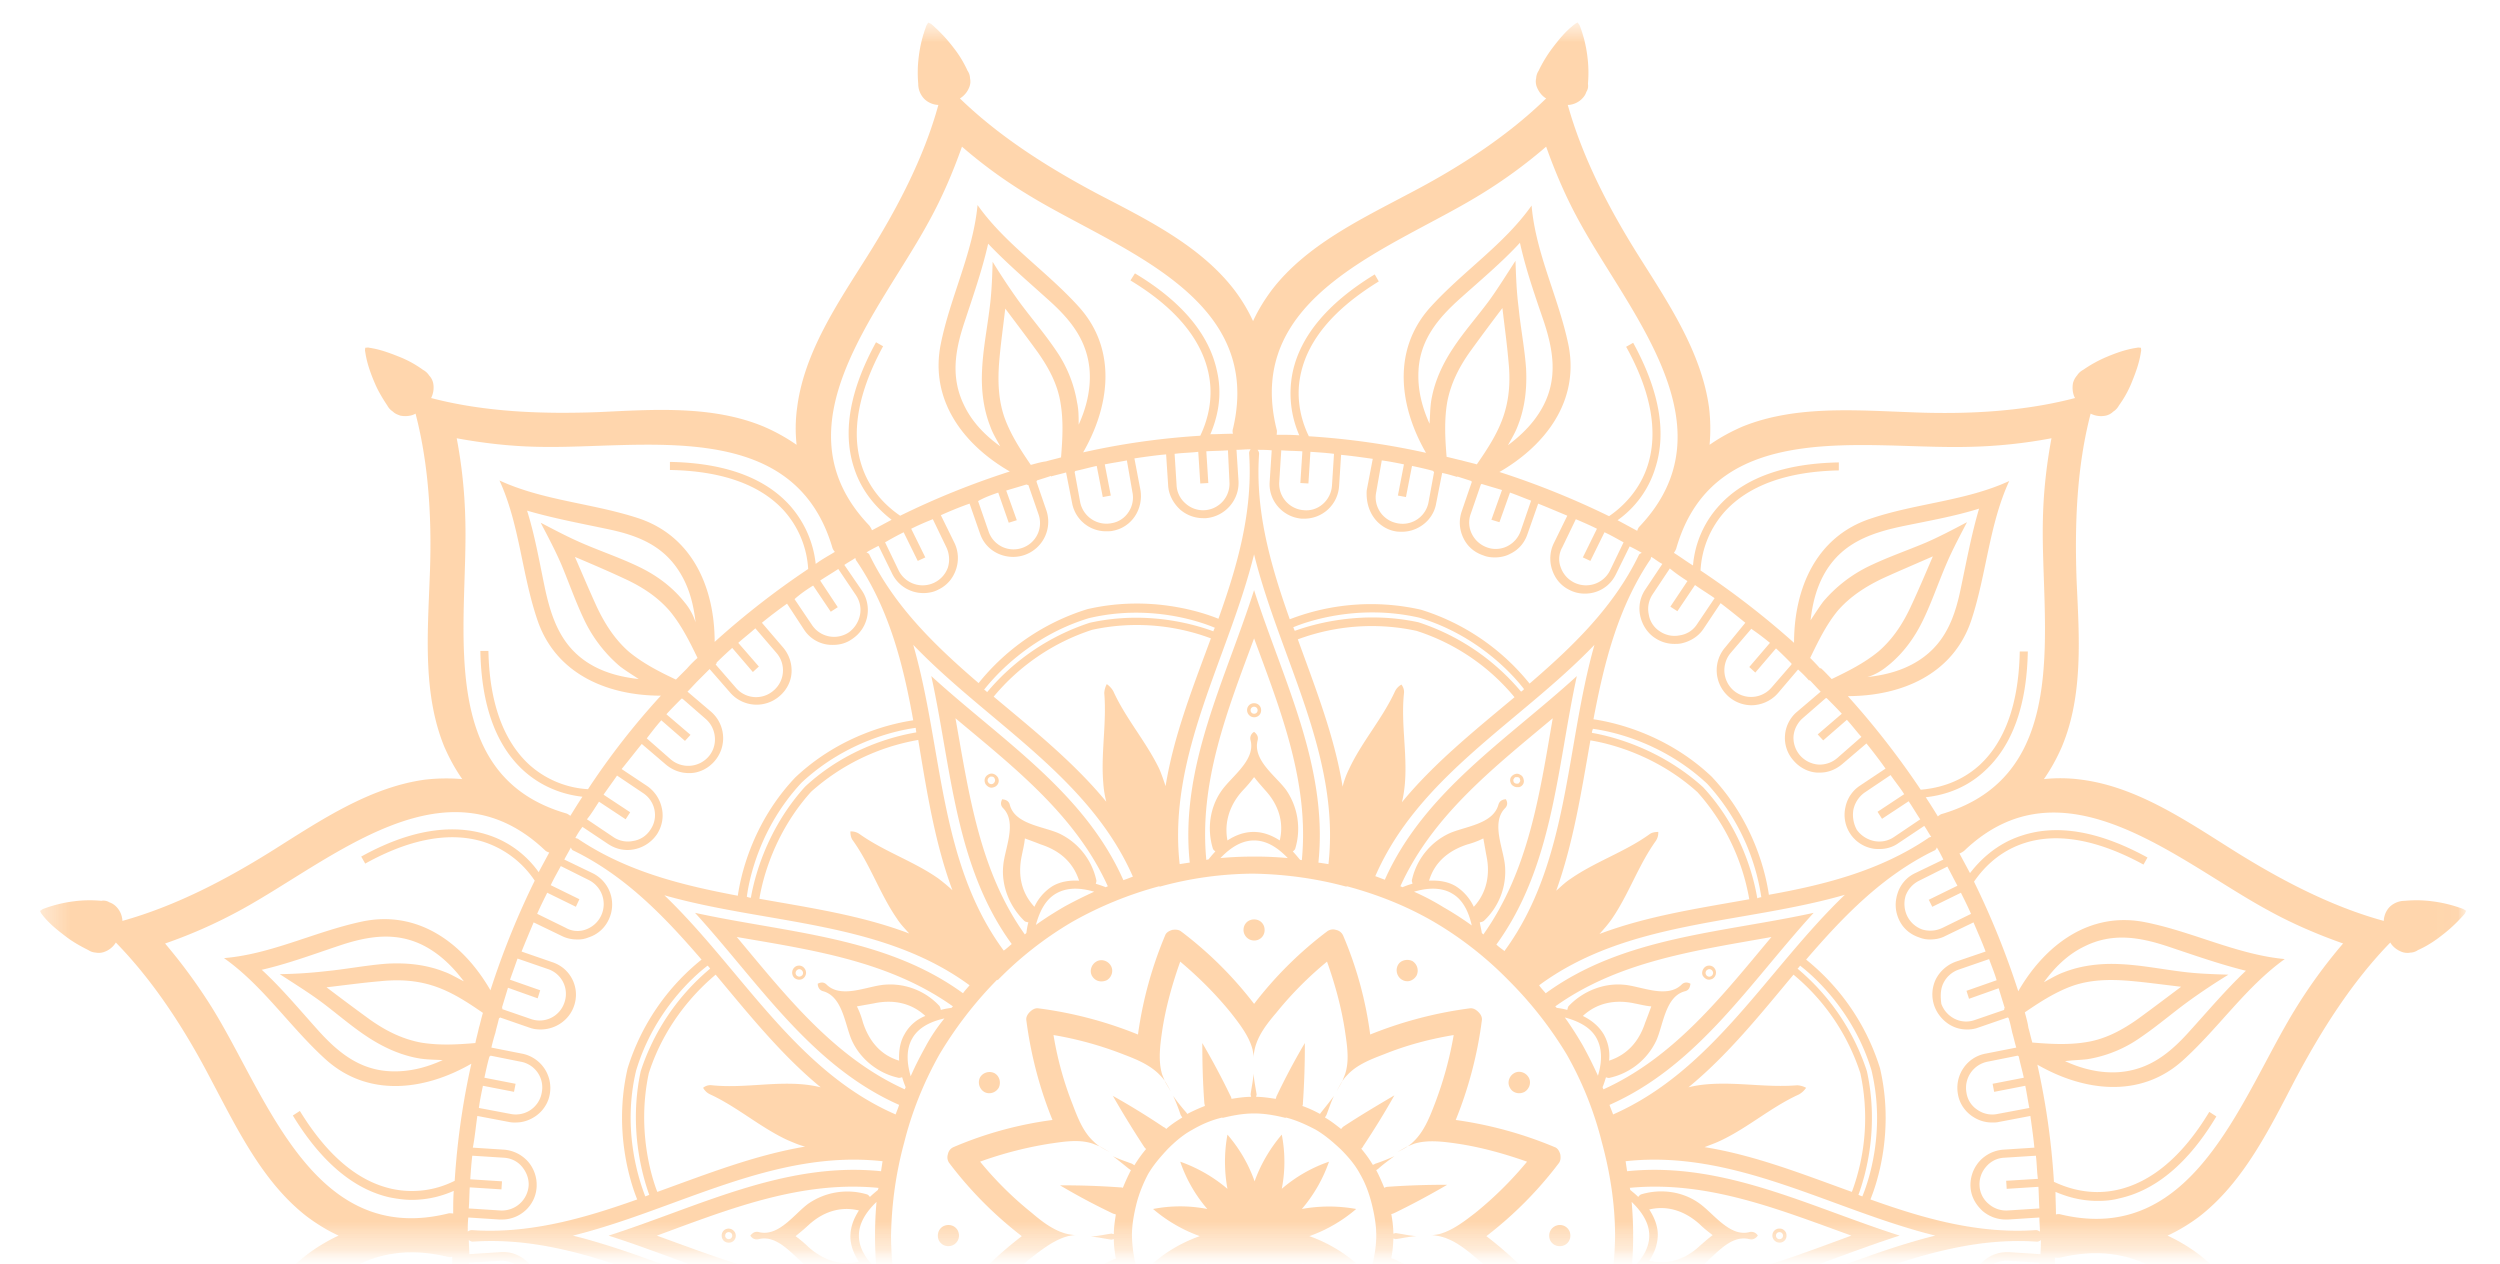 <svg xmlns="http://www.w3.org/2000/svg" width="89" height="45" fill="none"><mask id="a" width="89" height="45" x="0" y="0" maskUnits="userSpaceOnUse" style="mask-type:luminance"><path fill="#fff" d="M.626.093h87.726v44.591H.626V.094z"/></mask><g mask="url(#a)"><mask id="b" width="240" height="413" x="-76" y="-333" maskUnits="userSpaceOnUse" style="mask-type:luminance"><path fill="#000" fill-opacity=".4" d="M163.667-332.042H-75.029V79.251h238.696v-411.293z"/></mask><g mask="url(#b)"><mask id="c" width="89" height="45" x="0" y="0" maskUnits="userSpaceOnUse" style="mask-type:luminance"><path fill="#fff" d="M88.352.093H.626v44.884h87.726V.093z"/></mask><g mask="url(#c)"><mask id="d" width="87" height="45" x="1" y="0" maskUnits="userSpaceOnUse" style="mask-type:luminance"><path fill="#fff" d="M1.423.8H87.98v43.884H1.423V.8z"/></mask><g mask="url(#d)"><path fill="#F93" d="M54.113 27.577a.203.203 0 0 0-.178-.019.28.28 0 0 0-.143.107.207.207 0 0 0-.019.18.212.212 0 0 0 .11.141.23.23 0 0 0 .124.037h.072a.228.228 0 0 0 .143-.106.217.217 0 0 0 .016-.18.217.217 0 0 0-.125-.16zm0 .178c.019.035 0 .072-.018.09-.016.035-.035.053-.072.053-.035 0-.072 0-.088-.018-.037-.019-.053-.035-.053-.072-.018-.034 0-.072.016-.09.019-.035.037-.053.072-.053h.037c.016 0 .035 0 .072.018.016.019.034.035.034.072zm-4.205 7.122a.396.396 0 0 1-.143-.518c.09-.178.34-.234.518-.144a.4.4 0 0 1 .143.521c-.125.197-.34.25-.518.14zm10.722-.125c.053.072.124.125.212.125.037 0 .09-.016.128-.035a.256.256 0 0 0 .087-.34.24.24 0 0 0-.34-.09c-.106.072-.16.234-.087.34zm.159-.231c.053-.037.143-.019.18.053.035.053.017.144-.055.178-.053.037-.141.019-.178-.053a.127.127 0 0 1 .053-.178zm-7.034 4.205c-.107-.178-.035-.412.143-.518.18-.109.412-.037.52.144.107.178.035.409-.143.518-.196.106-.43.034-.52-.144zm1.771 4.885a.37.37 0 0 1 .378.378.367.367 0 0 1-.378.374.366.366 0 0 1-.374-.374c0-.216.178-.378.374-.378zm7.824.627c.143 0 .25-.106.25-.25a.243.243 0 0 0-.25-.25.245.245 0 0 0-.253.25c0 .144.128.25.253.25zm0-.374c.072 0 .125.053.125.125a.121.121 0 0 1-.125.124.121.121 0 0 1-.125-.124c0-.072.053-.125.125-.125zm23.552 10.79a4.798 4.798 0 0 0-.824-.5.531.531 0 0 0-.268-.09.496.496 0 0 0-.284.019.796.796 0 0 0-.43.34c-1.38-1.413-2.49-3.15-3.4-4.904-.915-1.719-1.829-3.634-3.401-4.85a6.096 6.096 0 0 0-1.13-.68 6.279 6.279 0 0 0 1.13-.68c1.572-1.217 2.505-3.133 3.4-4.851.93-1.753 2.022-3.49 3.4-4.904.09.162.269.287.43.34a.547.547 0 0 0 .285.019c.09 0 .197-.038.268-.09.287-.126.574-.306.824-.503.305-.23.573-.483.823-.767.037-.038.037-.072.072-.128-.035-.016-.072-.053-.125-.072a4.86 4.86 0 0 0-1.092-.268 4.363 4.363 0 0 0-.967-.016.782.782 0 0 0-.537.213.764.764 0 0 0-.214.502c-1.897-.518-3.722-1.485-5.404-2.543-1.647-1.036-3.403-2.236-5.371-2.486a5.527 5.527 0 0 0-1.323-.019 6.62 6.62 0 0 0 .643-1.163c.77-1.844.608-3.956.52-5.905-.071-1.987 0-4.027.5-5.943a.82.82 0 0 0 .537.072.553.553 0 0 0 .268-.144.577.577 0 0 0 .2-.215 3.8 3.8 0 0 0 .464-.842c.144-.356.268-.696.322-1.073.018-.053 0-.088 0-.143-.054 0-.09-.016-.144 0-.374.055-.733.18-1.073.324a4.634 4.634 0 0 0-.842.464.569.569 0 0 0-.215.197.667.667 0 0 0-.144.268c-.034.162-.016.394.072.537-1.915.502-3.972.59-5.94.502-1.952-.072-4.064-.234-5.908.518-.412.18-.805.393-1.163.646a6.34 6.34 0 0 0-.019-1.326c-.268-1.968-1.448-3.722-2.486-5.369-1.058-1.681-2.006-3.49-2.543-5.405.181 0 .378-.09.502-.216a.595.595 0 0 0 .16-.25c.056-.09.072-.177.056-.286a4.536 4.536 0 0 0-.019-.967 4.622 4.622 0 0 0-.268-1.092C56.225.872 56.19.853 56.172.8c-.037.019-.09.037-.125.072-.305.234-.536.518-.77.823a4.76 4.76 0 0 0-.502.824.535.535 0 0 0-.088.268.528.528 0 0 0 .016.287c.056.16.18.34.34.43-1.413 1.376-3.148 2.487-4.904 3.4-1.716.912-3.631 1.826-4.848 3.4-.27.36-.502.734-.682 1.127a5.944 5.944 0 0 0-.68-1.126c-1.217-1.575-3.132-2.505-4.848-3.4-1.756-.933-3.491-2.025-4.907-3.4a.823.823 0 0 0 .343-.43.528.528 0 0 0 .016-.288.483.483 0 0 0-.088-.268 3.972 3.972 0 0 0-.502-.824 5.522 5.522 0 0 0-.77-.823C33.138.837 33.1.837 33.048.8c-.019.037-.053.072-.072.125a4.617 4.617 0 0 0-.268 1.092 4.536 4.536 0 0 0-.019.967.767.767 0 0 0 .215.536.753.753 0 0 0 .502.216c-.52 1.896-1.484 3.724-2.542 5.405-1.038 1.647-2.236 3.4-2.486 5.369a5.413 5.413 0 0 0-.019 1.326 6.681 6.681 0 0 0-1.163-.646c-1.844-.77-3.956-.608-5.908-.518-1.985.072-4.025 0-5.94-.502a.828.828 0 0 0 .072-.537.578.578 0 0 0-.144-.268.588.588 0 0 0-.215-.197 3.835 3.835 0 0 0-.842-.464c-.359-.144-.699-.269-1.073-.324-.053-.016-.09 0-.144 0 0 .055-.018.09 0 .143.053.377.178.733.322 1.073.125.306.287.574.465.842a.58.58 0 0 0 .199.215c.069.072.16.107.268.144.16.034.393.018.537-.072.5 1.915.59 3.974.5 5.943-.072 1.95-.232 4.061.52 5.905.178.412.393.805.643 1.163a6.697 6.697 0 0 0-1.323.019c-1.969.268-3.724 1.45-5.371 2.486-1.682 1.058-3.488 2.006-5.404 2.543a.764.764 0 0 0-.215-.502.621.621 0 0 0-.25-.16.396.396 0 0 0-.286-.053 4.36 4.36 0 0 0-.967.016 4.86 4.86 0 0 0-1.092.268c-.053.019-.072.056-.125.072.019.037.035.09.072.128.23.302.518.536.823.767.25.197.537.359.824.502a.53.53 0 0 0 .268.09.547.547 0 0 0 .284-.018.796.796 0 0 0 .43-.34c1.38 1.413 2.49 3.15 3.4 4.904.915 1.718 1.828 3.634 3.401 4.85.359.269.736.5 1.129.68a6.1 6.1 0 0 0-1.129.68c-1.573 1.217-2.505 3.132-3.4 4.851-.93 1.753-2.022 3.49-3.4 4.904a.796.796 0 0 0-.43-.34.496.496 0 0 0-.285-.019.485.485 0 0 0-.268.09 3.856 3.856 0 0 0-.824.5 5.527 5.527 0 0 0-.823.77c-.037.038-.037.072-.072.125.035.019.072.056.125.072a4.59 4.59 0 0 0 1.092.268c.321.037.642.056.967.019a.775.775 0 0 0 .286-.053.79.79 0 0 0 .25-.162.752.752 0 0 0 .215-.5c1.897.518 3.722 1.485 5.404 2.54 1.646 1.039 3.402 2.237 5.37 2.489.447.053.896.072 1.324.018-.25.356-.465.752-.643 1.161-.77 1.844-.609 3.956-.52 5.908.07 1.987 0 4.027-.5 5.943a.798.798 0 0 0-.537-.072.553.553 0 0 0-.268.143.577.577 0 0 0-.2.216c-.196.268-.34.536-.464.839-.144.359-.268.699-.322 1.073-.018.056 0 .09 0 .144.053 0 .09.018.144 0a4.356 4.356 0 0 0 1.073-.322c.306-.125.574-.287.842-.465a.61.61 0 0 0 .215-.196.668.668 0 0 0 .144-.268c.034-.162.016-.394-.072-.537 1.915-.502 3.971-.593 5.94-.502 1.952.072 4.064.234 5.908-.518.411-.18.805-.396 1.163-.646a6.34 6.34 0 0 0 .019 1.326c.268 1.968 1.448 3.722 2.486 5.368 1.058 1.682 2.006 3.491 2.542 5.406a.75.75 0 0 0-.502.213.617.617 0 0 0-.162.252.41.41 0 0 0-.053.287c-.034.322-.016.643.019.964.053.378.125.736.268 1.092.019.056.053.072.072.128.037-.019.09-.038.125-.072.305-.234.536-.52.77-.824.197-.252.359-.536.502-.823a.543.543 0 0 0 .088-.268.528.528 0 0 0-.016-.287.813.813 0 0 0-.343-.43c1.416-1.38 3.15-2.487 4.907-3.4 1.716-.915 3.63-1.826 4.848-3.401a5.88 5.88 0 0 0 .68-1.129c.18.396.411.77.682 1.129 1.217 1.575 3.132 2.505 4.848 3.4 1.756.93 3.49 2.022 4.904 3.4a.82.82 0 0 0-.34.43.528.528 0 0 0-.016.288.49.49 0 0 0 .088.268c.127.287.305.571.502.823.234.303.483.572.77.824.035.034.072.034.125.072.019-.038.053-.072.072-.128.143-.356.215-.714.268-1.092.035-.321.053-.642.019-.964a.71.71 0 0 0-.056-.287.725.725 0 0 0-.16-.252.75.75 0 0 0-.502-.213c.521-1.899 1.485-3.724 2.543-5.406 1.038-1.646 2.236-3.4 2.486-5.368.056-.449.072-.895.019-1.326.358.25.751.465 1.163.646 1.844.768 3.956.608 5.908.518 1.984-.072 4.025 0 5.94.502a.826.826 0 0 0-.072.537.578.578 0 0 0 .144.268.59.59 0 0 0 .215.196c.268.197.536.34.842.465.358.144.698.269 1.073.322.053.018.09 0 .144 0 0-.053.018-.088 0-.144a4.359 4.359 0 0 0-.322-1.073 4.87 4.87 0 0 0-.465-.84.577.577 0 0 0-.199-.215.622.622 0 0 0-.268-.143c-.16-.037-.394-.019-.537.072-.5-1.916-.59-3.974-.5-5.943.072-1.952.232-4.064-.52-5.908a6.653 6.653 0 0 0-.643-1.16c.428.034.877.034 1.323-.02 1.968-.267 3.724-1.45 5.371-2.488 1.682-1.055 3.488-2.003 5.404-2.54 0 .178.09.375.215.5a.626.626 0 0 0 .25.162.4.4 0 0 0 .286.053c.322.037.646.018.967-.019a4.595 4.595 0 0 0 1.092-.268c.053-.016.072-.053.125-.072-.019-.034-.035-.087-.072-.125a6.615 6.615 0 0 0-.823-.77zm-16.144-4.473a.933.933 0 0 1-.751-1.11.942.942 0 0 1 1.11-.753l1.126.216c-.034.268-.087.52-.143.789l-1.108-.216-.056.287 1.11.213a9.988 9.988 0 0 1-.177.752c-.019.018-.037.018-.037.037l-1.073-.215zm1.61.661c.646-.053 1.291-.088 1.934.019.68.125 1.27.43 1.825.823.52.375 1.02.752 1.54 1.145-.626.072-1.272.162-1.896.215-.68.072-1.344.037-2.005-.196-.609-.215-1.145-.574-1.666-.93.056-.18.09-.359.144-.54.037-.177.071-.355.124-.536zm-.948 1.273-.215.695-1.055-.374-.09.287 1.076.374c-.09.253-.18.502-.271.752l-1.092-.374a.968.968 0 0 1-.537-.484.911.911 0 0 1-.034-.717.958.958 0 0 1 .483-.537.811.811 0 0 1 .412-.087.97.97 0 0 1 .322.053l1.038.356c-.072 0-.053.018-.037.056zm2.059 1.27c.645.249 1.325.32 2.024.286.733-.053 1.448-.196 2.18-.268.556-.072 1.111-.09 1.648-.11-.465-.302-.93-.589-1.376-.91-.593-.43-1.148-.933-1.756-1.326-.571-.374-1.198-.661-1.878-.77-.269-.035-.537-.035-.79-.053.593-.269 1.22-.428 1.882-.393 1.11.053 1.878.698 2.595 1.503.643.715 1.27 1.466 1.968 2.112h-.018c-.93.215-1.844.555-2.755.858-1.02.34-2.006.502-2.991 0-.59-.303-1.036-.752-1.432-1.27.234.107.449.25.699.34zm-1.182-5.138-1.127-.213a1.242 1.242 0 0 0-1.45.983c-.125.68.324 1.326.985 1.45l1.092.216c-.037.178-.09.356-.143.536-.037.16-.09.34-.125.5-.019.018-.037.018-.037.037l-1.036-.359a1.272 1.272 0 0 0-.951.053 1.187 1.187 0 0 0-.625.718c-.108.302-.09.642.054.948.143.305.393.518.714.627l1.092.374c-.143.36-.284.7-.428 1.04l-1.004-.484a1.248 1.248 0 0 0-.948-.053 1.178 1.178 0 0 0-.715.626 1.237 1.237 0 0 0 .571 1.663l1.005.484c-.072.143-.163.287-.234.43-.019-.034-.035-.09-.09-.106-1.844-.895-3.239-2.346-4.564-3.884.483-.377 1.968-1.684 2.632-3.868.518-2.218-.109-4.098-.34-4.67 1.915-.68 3.847-1.235 5.887-1.091.056 0 .09-.019.143-.056 0 .162 0 .324-.016.502l-1.11-.072h-.09a1.24 1.24 0 0 0-1.236 1.164c-.053.68.465 1.27 1.164 1.325l1.11.072c-.09.356-.125.733-.18 1.108zm-7.462 15.93c.125-.125.25-.268.374-.393.593.284 1.182.571 1.666.983.518.449.876 1.02 1.163 1.629.269.592.518 1.182.77 1.755-.592-.252-1.181-.502-1.755-.77-.624-.287-1.18-.645-1.629-1.163-.411-.503-.698-1.074-.983-1.666a2.48 2.48 0 0 0 .394-.375zm.914-1.843-.843-.733-.196.212.858.736c-.16.197-.34.374-.518.555h-.053l-.824-.717a.908.908 0 0 1-.324-.643.878.878 0 0 1 .234-.683.93.93 0 0 1 .715-.321c.215 0 .43.072.61.234l.877.752c-.18.215-.358.411-.536.608zm-1.972 2.058a7.82 7.82 0 0 1-.552.519l-.736-.859-.215.197.736.84c-.197.18-.412.34-.609.52l-.751-.876a.962.962 0 0 1 .106-1.345.985.985 0 0 1 .608-.23h.072c.25.018.483.143.645.32l.715.824c-.019.053-.019.072-.019.09zm1.148 2.147c.428.537.983.948 1.61 1.254.661.321 1.36.555 2.021.84.502.214 1.005.483 1.488.735-.252-.483-.52-.986-.736-1.488-.284-.68-.518-1.36-.84-2.021a4.974 4.974 0 0 0-1.253-1.61c-.215-.162-.446-.305-.662-.449.643.072 1.27.234 1.825.593.93.608 1.27 1.538 1.504 2.595.197.93.358 1.897.643 2.808-.911-.269-1.878-.447-2.808-.643-1.057-.215-1.987-.555-2.595-1.504-.359-.555-.521-1.182-.593-1.825.09.285.234.518.396.715zm1.538-5.029-.876-.752a1.244 1.244 0 0 0-1.754.125c-.215.25-.324.574-.305.896.018.34.178.627.43.842l.84.733c-.125.125-.25.268-.394.393l-.393.393-.733-.84a1.21 1.21 0 0 0-.842-.43c-.34-.018-.643.072-.895.306a1.246 1.246 0 0 0-.125 1.753l.752.877c-.287.234-.59.465-.896.68l-.627-.914a1.191 1.191 0 0 0-.786-.518 1.218 1.218 0 0 0-1.45.967c-.072.321 0 .661.18.93l.625.93c-.125.09-.269.162-.393.252a.193.193 0 0 0-.054-.125c-1.145-1.7-1.647-3.653-2.005-5.656.608-.09 2.542-.467 4.208-2.04 1.575-1.665 1.95-3.6 2.04-4.208 1.987.378 3.937.861 5.655 2.006.035.035.088.035.125.053-.072.144-.162.269-.25.393l-.932-.627a1.217 1.217 0 0 0-.93-.178c-.321.072-.608.25-.789.518a1.261 1.261 0 0 0 .34 1.719l.914.627c-.215.287-.446.59-.68.895zM54.113 79.3c-.661-.698-1.394-1.325-2.111-1.968-.805-.717-1.432-1.469-1.504-2.595-.035-.662.125-1.289.393-1.878 0 .268 0 .536.056.805a4.53 4.53 0 0 0 .768 1.878c.411.608.895 1.163 1.325 1.753.322.449.627.914.911 1.379.019-.556.038-1.11.11-1.648.09-.733.233-1.447.267-2.183.035-.68-.034-1.376-.286-2.022-.09-.25-.232-.483-.359-.714.52.374.986.84 1.272 1.432.5 1.001.34 1.968 0 2.988-.305.911-.627 1.825-.842 2.773zm-5.137-8.84a.954.954 0 0 1 .752-1.11.952.952 0 0 1 1.11.751l.197 1.073c-.016.019-.016.038-.035.038-.252.053-.502.124-.752.178l-.215-1.11-.287.055.215 1.108c-.268.053-.518.09-.786.143l-.2-1.126zm4.779-.019-.375-1.073-.287.088.377 1.057-.698.215c-.019-.018-.053-.018-.072-.018l-.358-1.04a.892.892 0 0 1 .037-.714.942.942 0 0 1 .858-.536c.143 0 .287.034.411.087a.958.958 0 0 1 .484.537l.375 1.092c-.25.127-.5.215-.752.305zm-1.18.986c.356.536.715 1.073.949 1.681.23.643.25 1.323.196 2.003-.053.646-.143 1.273-.215 1.9-.375-.502-.77-1.02-1.145-1.541-.393-.555-.717-1.145-.823-1.825-.11-.627-.072-1.27-.019-1.915v-.019c.18-.053.359-.088.537-.144v.02c.162-.054.34-.107.52-.16zm2.2-1.363-.375-1.092a1.237 1.237 0 0 0-.627-.714 1.24 1.24 0 0 0-.948-.053c-.306.106-.574.34-.715.626a1.252 1.252 0 0 0-.055.949l.358 1.036c-.018.018-.018.037-.034.037-.162.053-.34.09-.502.125-.178.053-.359.09-.537.143l-.215-1.091a1.232 1.232 0 0 0-1.45-.986 1.238 1.238 0 0 0-.983 1.45l.215 1.13c-.377.053-.752.106-1.13.143l-.071-1.11a1.235 1.235 0 0 0-1.235-1.164h-.088a1.24 1.24 0 0 0-1.148 1.323l.072 1.11c-.16 0-.321.019-.5.019.017-.037.054-.072.054-.144-.143-2.058.412-3.99 1.092-5.889a8.095 8.095 0 0 0 2.935.555c.537 0 1.127-.072 1.735-.215 2.183-.661 3.49-2.146 3.867-2.63 1.539 1.326 2.989 2.72 3.884 4.564.016.053.072.072.106.09-.143.088-.286.16-.43.231l-.483-1.001c-.303-.609-1.055-.877-1.663-.574a1.19 1.19 0 0 0-.627.717c-.106.303-.09.643.053.949l.483 1.001c-.34.18-.68.324-1.038.465zm-20.439 6.479c-.34-1.02-.502-2.003 0-2.988.306-.59.752-1.037 1.273-1.432-.128.233-.271.465-.359.717-.252.643-.324 1.323-.287 2.022.053.733.197 1.45.268 2.183.072.555.09 1.11.107 1.647.305-.465.592-.93.913-1.379.43-.59.93-1.145 1.326-1.753.375-.574.662-1.2.768-1.88.037-.269.037-.537.056-.806.268.593.427 1.217.393 1.881-.053 1.108-.699 1.878-1.504 2.596-.717.642-1.469 1.27-2.112 1.968V79.3c-.215-.948-.536-1.862-.842-2.757zm5.765-4.957c-.269-.034-.521-.09-.79-.143l.216-1.108-.287-.056-.215 1.11c-.25-.053-.5-.106-.752-.177-.016-.019-.016-.038-.035-.038l.197-1.073a.933.933 0 0 1 1.11-.752c.25.053.465.197.609.394a.93.93 0 0 1 .143.717l-.196 1.126zm-2.312.125c.056.645.09 1.288-.015 1.934-.125.68-.43 1.27-.824 1.825-.377.52-.752 1.02-1.145 1.54-.072-.626-.162-1.272-.215-1.899-.072-.68-.037-1.341.197-2.003.215-.608.57-1.145.948-1.681l.537.16v-.02c.162.056.34.11.517.144zm-1.27-.948-.698-.216.377-1.054-.287-.09-.374 1.073a59.921 59.921 0 0 1-.752-.269l.375-1.091a.958.958 0 0 1 .483-.537.906.906 0 0 1 .715-.034c.234.087.43.25.539.483a.906.906 0 0 1 .035.715l-.36 1.038c0-.053-.015-.037-.052-.018zm3.885-1.18a1.186 1.186 0 0 0-.787-.52 1.252 1.252 0 0 0-1.45.985l-.215 1.092a6.698 6.698 0 0 1-.537-.144c-.162-.037-.34-.09-.502-.124-.016-.019-.016-.038-.035-.038l.359-1.038a1.253 1.253 0 0 0-.056-.949 1.186 1.186 0 0 0-.714-.627 1.253 1.253 0 0 0-.949.056c-.305.144-.52.393-.627.715l-.374 1.092c-.359-.144-.699-.287-1.039-.428l.484-1.004c.143-.303.159-.627.053-.949a1.186 1.186 0 0 0-.627-.714 1.248 1.248 0 0 0-.948-.056 1.199 1.199 0 0 0-.718.627l-.48 1.004c-.144-.072-.288-.162-.43-.234.034-.018.09-.037.105-.09.896-1.844 2.346-3.238 3.884-4.564.377.484 1.684 1.987 3.868 2.633.608.14 1.198.212 1.735.212 1.431 0 2.523-.374 2.935-.552.68 1.912 1.235 3.846 1.092 5.886 0 .054.018.09.053.144-.16 0-.322 0-.5-.019l.072-1.107a1.25 1.25 0 0 0-.305-.896 1.284 1.284 0 0 0-.858-.43 1.262 1.262 0 0 0-.896.305c-.252.213-.393.519-.43.859l-.072 1.11c-.374-.037-.752-.09-1.126-.143l.215-1.13c.07-.374 0-.695-.18-.964zM24.85 64.57c-.268.574-.571 1.164-.983 1.666-.449.518-1.02.877-1.628 1.164-.593.268-1.182.518-1.756.767.252-.59.502-1.18.77-1.753.287-.627.646-1.182 1.164-1.628.502-.412 1.092-.718 1.681-.986.125.125.253.268.378.396l-.02.016c.126.109.25.234.394.358zm1.45.519.734-.858-.215-.197-.734.858c-.196-.16-.374-.34-.555-.518v-.053l.717-.824a.89.89 0 0 1 .643-.321.858.858 0 0 1 .68.231c.18.178.306.393.324.645.016.25-.055.5-.233.697l-.752.879c-.215-.18-.412-.359-.608-.54zm-2.005-1.969h-.035c-.178-.197-.358-.356-.536-.555l.858-.733-.197-.215-.858.735c-.18-.199-.324-.43-.502-.627l.858-.733a.962.962 0 0 1 1.344.107.943.943 0 0 1-.109 1.341l-.823.68zm-2.2 1.145c-.536.43-.948.986-1.253 1.612-.322.662-.556 1.36-.843 2.022-.212.502-.483 1.004-.733 1.485.484-.25.986-.518 1.485-.733.68-.287 1.36-.518 2.024-.84a4.975 4.975 0 0 0 1.61-1.254c.162-.215.306-.448.45-.66-.073.642-.235 1.269-.593 1.824-.609.93-1.538 1.27-2.596 1.504-.93.196-1.896.358-2.81.642.268-.91.449-1.878.645-2.807.216-1.058.556-1.987 1.504-2.596.555-.358 1.182-.52 1.825-.592-.287.09-.518.234-.715.393zm5.78.664c.216-.252.322-.574.304-.895a1.172 1.172 0 0 0-.428-.842 1.268 1.268 0 0 0-.895-.303 1.17 1.17 0 0 0-.842.428l-.734.842c-.125-.125-.268-.25-.393-.393l.016-.019c-.125-.125-.25-.268-.393-.393l.842-.717a1.246 1.246 0 0 0 .125-1.754 1.244 1.244 0 0 0-1.753-.125l-.842.734c-.232-.287-.484-.571-.699-.877l.914-.608a1.19 1.19 0 0 0 .518-.787 1.22 1.22 0 0 0-.178-.932 1.191 1.191 0 0 0-.787-.518 1.22 1.22 0 0 0-.932.178l-.911.608c-.09-.124-.18-.25-.252-.393.037 0 .09-.018.125-.053 1.7-1.145 3.652-1.647 5.655-2.006.09.609.467 2.543 2.043 4.206 1.663 1.575 3.597 1.952 4.205 2.042-.377 1.985-.86 3.937-2.006 5.656-.034.035-.034.088-.053.125a2.836 2.836 0 0 1-.393-.253l.627-.93c.178-.268.25-.608.178-.93a1.274 1.274 0 0 0-.518-.788 1.261 1.261 0 0 0-1.719.34l-.608.914c-.306-.234-.608-.447-.895-.68l.68-.877zm-9.342-27.133a.93.93 0 0 1 .752 1.108.936.936 0 0 1-1.11.752l-1.127-.213c.035-.27.088-.52.144-.789l1.107.215.056-.286-1.11-.216c.053-.25.106-.499.178-.751.018-.016.037-.016.037-.035l1.073.215zm-1.61-.664c-.645.056-1.29.09-1.934-.016-.68-.127-1.272-.43-1.825-.823-.52-.377-1.02-.752-1.54-1.145.627-.072 1.272-.162 1.896-.215.68-.072 1.345-.038 2.006.196.608.215 1.145.571 1.666.93-.056.178-.09.359-.144.537-.037.18-.09.358-.125.536zm.949-1.27.212-.698 1.057.377.09-.287-1.075-.377c.09-.25.18-.5.268-.752l1.092.377a.929.929 0 0 1 .574 1.198.929.929 0 0 1-1.198.574l-1.039-.358c.053 0 .034-.019.019-.054zm-2.06-1.27c-.645-.252-1.325-.323-2.023-.286-.733.053-1.448.196-2.184.268a16.57 16.57 0 0 1-1.644.106c.465.306.93.593 1.376.914.592.43 1.147.93 1.756 1.326.57.374 1.198.661 1.878.767.268.038.536.038.789.053-.593.271-1.22.43-1.881.396-1.11-.056-1.878-.698-2.595-1.503-.643-.717-1.27-1.47-1.969-2.112h.019c.93-.215 1.843-.555 2.755-.86 1.02-.34 2.005-.5 2.99 0 .59.305 1.037.751 1.433 1.272-.234-.11-.45-.253-.7-.34zm1.18 5.136 1.13.215a.992.992 0 0 0 .233.018c.25 0 .48-.071.696-.215.268-.178.465-.465.52-.786a1.245 1.245 0 0 0-.985-1.45l-1.092-.216c.038-.178.09-.358.144-.536.034-.162.09-.34.125-.502.018-.019.037-.019.037-.035l1.036.359c.143.053.268.069.412.069.52 0 1.004-.322 1.182-.821a1.215 1.215 0 0 0-.77-1.575l-1.092-.378c.143-.358.287-.698.43-1.038l1.001.483c.181.09.359.125.556.125a.925.925 0 0 0 .393-.072 1.18 1.18 0 0 0 .717-.624 1.241 1.241 0 0 0-.574-1.666L20.09 30.6c.072-.143.162-.287.233-.43.016.037.035.09.088.109 1.844.895 3.241 2.345 4.564 3.883a8.006 8.006 0 0 0-2.63 3.865c-.518 2.221.106 4.1.34 4.673-1.915.68-3.85 1.235-5.89 1.092-.052 0-.087.016-.143.053 0-.162 0-.321.019-.502l1.11.072h.09c.644 0 1.199-.5 1.233-1.164a1.268 1.268 0 0 0-.303-.895 1.28 1.28 0 0 0-.858-.428l-1.11-.072c.072-.377.106-.751.16-1.129zm6.551-14.085.842.733.197-.215-.858-.733c.178-.197.358-.375.536-.555h.035l.823.717c.396.34.45.948.11 1.341a.96.96 0 0 1-1.345.107l-.858-.752c.178-.231.34-.446.518-.643zm.914-1.843-.393.393c-.574-.269-1.164-.571-1.666-.983-.518-.45-.877-1.02-1.163-1.631-.269-.59-.518-1.18-.768-1.753.59.25 1.18.502 1.753.77.627.287 1.18.643 1.629 1.163.411.5.698 1.074.982 1.663-.124.11-.25.234-.374.378zm1.057-.216c.178-.178.375-.358.553-.518l.735.858.213-.196-.733-.842c.197-.178.412-.34.608-.518l.752.876a.942.942 0 0 1-.106 1.342.942.942 0 0 1-1.342-.106l-.717-.824c.037-.034.037-.053.037-.072zm-1.147-2.146c-.428-.54-.983-.951-1.61-1.254-.662-.321-1.36-.555-2.022-.842-.502-.215-1.004-.483-1.487-.733.252.483.52.985.735 1.485.285.68.518 1.36.84 2.024a4.974 4.974 0 0 0 1.254 1.61c.215.162.446.303.661.446-.643-.072-1.27-.231-1.825-.59-.93-.608-1.27-1.538-1.503-2.595-.197-.93-.359-1.897-.646-2.81.914.268 1.88.449 2.81.645 1.058.215 1.988.555 2.596 1.504.359.555.52 1.18.592 1.825a2.106 2.106 0 0 0-.395-.715zm-1.52 5.047.858.733c.234.197.518.303.805.303h.09c.322-.016.627-.178.842-.428a1.247 1.247 0 0 0-.127-1.755l-.84-.715c.125-.125.25-.268.394-.412l.393-.393.733.84a1.245 1.245 0 0 0 1.756.124c.25-.212.412-.518.428-.839a1.264 1.264 0 0 0-.303-.895l-.752-.877c.287-.234.59-.465.895-.68l.609.93a1.191 1.191 0 0 0 1.038.537c.25 0 .484-.072.68-.216a1.237 1.237 0 0 0 .34-1.716l-.627-.914c.125-.09.269-.162.393-.25 0 .035.02.088.054.126 1.147 1.7 1.647 3.65 2.005 5.655-.608.09-2.542.465-4.205 2.04-1.575 1.666-1.952 3.597-2.04 4.205-1.987-.374-3.94-.858-5.658-2.003-.035-.037-.088-.037-.125-.055a2.99 2.99 0 0 1 .252-.393l.911.608c.216.143.45.215.699.215a1.28 1.28 0 0 0 1.039-.555c.178-.268.25-.608.178-.93a1.274 1.274 0 0 0-.518-.789l-.914-.608c.25-.303.483-.608.717-.893zM35.178 8.676c.662.696 1.395 1.323 2.112 1.969.805.715 1.432 1.466 1.504 2.595.034.662-.125 1.289-.393 1.878 0-.268 0-.536-.056-.786a4.554 4.554 0 0 0-.768-1.88c-.412-.609-.895-1.164-1.325-1.754a23.294 23.294 0 0 1-.914-1.379c-.016.556-.035 1.11-.107 1.647-.09.734-.233 1.45-.268 2.184-.037.68.035 1.379.287 2.021.088.253.231.484.359.718-.521-.377-.986-.842-1.273-1.432-.502-1.002-.34-1.969 0-2.989.306-.932.627-1.843.842-2.792zm5.135 8.841a.93.93 0 0 1-.14.717.892.892 0 0 1-.609.393.954.954 0 0 1-1.11-.751l-.197-1.074c.016-.018.016-.037.035-.037.25-.053.502-.125.751-.178l.216 1.108.286-.053-.215-1.11c.269-.054.518-.088.787-.141l.196 1.126zm-4.776.019.374 1.073.287-.09-.377-1.055c.234-.072.484-.143.717-.215.019 0 .035.018.072.018l.359 1.036a.933.933 0 0 1-.574 1.201.937.937 0 0 1-1.198-.574l-.377-1.091c.215-.125.465-.216.717-.303zm1.16-.986c-.355-.518-.714-1.073-.929-1.663-.231-.645-.25-1.325-.197-2.005.054-.646.144-1.27.216-1.897.374.5.77 1.02 1.145 1.538.393.555.717 1.145.823 1.825.106.627.072 1.272.019 1.915v.019c-.181.053-.359.09-.537.143-.162.019-.34.072-.54.125zm-2.18 1.379.374 1.073c.178.52.662.824 1.183.824a1.253 1.253 0 0 0 1.18-1.647l-.357-1.037c.016-.018.016-.018.016-.037.162-.053.34-.106.502-.162v.019c.178-.053.359-.09.537-.143l.215 1.091a1.228 1.228 0 0 0 1.216 1.004c.072 0 .162 0 .234-.018a1.2 1.2 0 0 0 .787-.52c.18-.27.25-.61.196-.93l-.215-1.127c.377-.056.752-.109 1.129-.143l.072 1.107c.018.324.178.627.43.861.231.197.518.303.82.303h.091c.68-.053 1.2-.643 1.164-1.323l-.072-1.11c.162 0 .321-.019.502-.019-.019.037-.053.072-.053.143.14 2.06-.412 3.993-1.092 5.89-.574-.234-2.436-.861-4.673-.34a8.007 8.007 0 0 0-3.865 2.63c-1.54-1.323-2.988-2.72-3.884-4.564-.018-.053-.071-.072-.108-.088.143-.09.287-.162.43-.234l.483.986c.216.446.662.696 1.11.696.179 0 .375-.035.537-.125.303-.143.518-.393.627-.715a1.248 1.248 0 0 0-.055-.948l-.484-.985c.324-.144.664-.287 1.023-.412zm20.438-6.498c.34 1.02.5 2.006 0 2.989-.305.592-.751 1.038-1.272 1.431.127-.23.268-.464.359-.714.252-.646.321-1.326.286-2.022-.053-.735-.196-1.45-.268-2.183-.072-.555-.09-1.11-.109-1.647-.303.465-.59.93-.91 1.379-.431.59-.93 1.144-1.326 1.753-.375.57-.662 1.198-.768 1.878-.037.268-.037.536-.056.789-.268-.593-.428-1.217-.393-1.88.053-1.109.699-1.879 1.504-2.596.717-.643 1.468-1.27 2.111-1.969v.019c.215.967.537 1.878.842 2.773zm-5.764 4.96c.268.034.52.087.789.14l-.215 1.111.287.053.215-1.108c.25.053.5.107.752.178.016.019.016.037.034.037l-.197 1.074a.938.938 0 0 1-1.11.752.949.949 0 0 1-.608-.394c-.144-.215-.197-.467-.144-.717l.197-1.126zm2.308-.128c-.053-.643-.087-1.288.019-1.931.125-.68.43-1.272.824-1.825a83.84 83.84 0 0 1 1.144-1.54c.072.626.163 1.27.216 1.896.071.68.037 1.344-.197 2.006-.215.608-.574 1.145-.93 1.663-.18-.054-.358-.088-.536-.141-.181-.037-.359-.09-.54-.128zm1.254.967c.234.072.484.144.718.215l-.378 1.058.287.087.375-1.054c.252.087.502.196.752.287l-.375 1.091a.958.958 0 0 1-.483.537.913.913 0 0 1-.718.034.958.958 0 0 1-.536-.483.906.906 0 0 1-.035-.714l.359-1.04s.016-.018.034-.018zm-3.865 1.164c.178.268.465.465.786.52.072.016.163.016.234.016.25 0 .484-.071.699-.215.268-.178.465-.465.518-.786l.215-1.092c.178.035.359.09.537.143v-.018l.502.162c0 .018.016.018.016.035l-.356 1.038c-.11.322-.09.646.053.948.143.306.393.521.714.627.125.054.269.072.412.072.18 0 .377-.037.537-.125.305-.143.52-.393.627-.717l.377-1.073c.356.143.696.287 1.036.43l-.481.983a1.25 1.25 0 0 0-.056.948c.11.325.324.574.627.718.18.09.359.125.537.125.465 0 .895-.25 1.11-.7l.484-.982c.143.072.287.143.43.231-.037.019-.09.037-.109.09-.895 1.844-2.343 3.239-3.884 4.564a8.006 8.006 0 0 0-3.865-2.63 8.034 8.034 0 0 0-4.672.34c-.68-1.915-1.236-3.849-1.092-5.889 0-.053-.016-.09-.053-.143.162 0 .321 0 .502.018l-.072 1.11c-.053.68.465 1.27 1.145 1.323h.09a1.24 1.24 0 0 0 1.236-1.163l.071-1.11c.375.037.752.09 1.127.143l-.216 1.129c-.018.34.053.661.234.93zm15.554 5.028c.286-.59.57-1.18.982-1.681.45-.518 1.02-.877 1.629-1.164.592-.268 1.182-.518 1.756-.77-.253.592-.502 1.182-.77 1.756-.288.627-.646 1.18-1.164 1.628-.502.412-1.073.699-1.666.983-.125-.125-.25-.268-.393-.393l-.019.019c-.106-.125-.23-.25-.355-.378zm-1.432-.536-.736.86.215.197.736-.86c.197.18.374.358.552.539v.034l-.714.824a.959.959 0 0 1-1.342.106.957.957 0 0 1-.109-1.342l.734-.858c.233.16.449.322.664.5zm1.987 1.968h.034c.178.18.359.359.537.555l-.858.736.196.213.843-.733c.178.196.34.411.517.608l-.858.752a.956.956 0 0 1-.68.233.973.973 0 0 1-.645-.324.96.96 0 0 1-.234-.68.973.973 0 0 1 .324-.643l.824-.717zm2.2-1.145c.536-.427.948-.983 1.253-1.61.322-.661.555-1.36.842-2.024.213-.5.481-1.001.733-1.485-.483.253-.985.521-1.485.736-.68.284-1.36.518-2.024.84a4.976 4.976 0 0 0-1.61 1.253c-.162.216-.305.447-.449.662.072-.643.234-1.27.593-1.825.608-.93 1.538-1.273 2.595-1.504.93-.196 1.897-.358 2.81-.645-.27.914-.448 1.88-.645 2.81-.215 1.058-.555 1.987-1.503 2.596-.556.358-1.183.518-1.825.59.287-.088.518-.232.714-.394zm-5.781-.661a1.246 1.246 0 0 0 .93 2.059c.34 0 .698-.144.948-.43l.717-.843c.144.128.269.253.393.396l.019-.019c.125.125.25.269.393.412l-.84.715a1.21 1.21 0 0 0-.43.842 1.2 1.2 0 0 0 .303.895c.215.25.52.412.842.43h.09c.303 0 .572-.109.805-.305l.859-.733c.233.287.464.59.68.895l-.912.608a1.204 1.204 0 0 0-.52.787 1.219 1.219 0 0 0 .967 1.45c.09.018.162.018.25.018.252 0 .483-.071.682-.215l.911-.608c.09.125.162.268.25.393a.204.204 0 0 0-.125.053c-1.7 1.145-3.65 1.647-5.656 2.006-.087-.608-.464-2.542-2.04-4.208-1.663-1.573-3.596-1.95-4.205-2.04.375-1.984.858-3.937 2.003-5.656.037-.034.037-.087.056-.124.125.071.25.18.393.25l-.608.913a1.21 1.21 0 0 0-.18.93c.07.324.252.61.52.789.215.143.446.215.698.215.072 0 .16 0 .25-.019.322-.071.608-.25.786-.518l.609-.913c.305.233.592.464.88.698l-.718.877zm11.152 22.66-1.13-.073-.018.287 1.129.07c-.019.286-.037.555-.072.842l-1.129-.072a.942.942 0 0 1-.876-1.002.904.904 0 0 1 .324-.645.986.986 0 0 1 .68-.231l1.126.071c-.019.25-.019.5-.034.752zm-5.927 4.17c-.643 2.128-2.093 3.381-2.54 3.721-.037-.037-.071-.071-.09-.108a7.998 7.998 0 0 0 2.47-3.65c.447-2.006-.052-3.706-.305-4.402.053-.019.09-.037.144-.056.196.52.842 2.327.321 4.495zm3.17 6.317-1.02-.502-.126.268 1.02.502c-.109.234-.233.446-.358.68l-1.002-.502a.951.951 0 0 1-.43-1.27.955.955 0 0 1 1.27-.43l1.004.502a17.1 17.1 0 0 1-.359.752zM56.78 65c-2.63-2.739-6.264-4.654-7.821-8.251.106-.037.231-.072.34-.109 1.395 3.15 4.367 5.013 6.835 7.268-.715-3.275-.84-6.766-2.864-9.558.09-.072.2-.143.287-.234 2.309 3.151 2.168 7.231 3.222 10.884zm-6.246.983c-2.167.52-3.974-.125-4.495-.34.019-.053.038-.088.056-.144.5.18 1.504.502 2.774.502.502 0 1.057-.053 1.628-.178a8.03 8.03 0 0 0 3.653-2.47c.034.034.071.072.106.09-.322.446-1.575 1.897-3.722 2.54zm-5.013 4.832a.928.928 0 0 1 .234-.68.9.9 0 0 1 .643-.322.944.944 0 0 1 1.004.877l.072 1.129c-.271.034-.555.034-.842.072l-.072-1.13-.287.02.072 1.126c-.25.018-.502.018-.77.037l-.054-1.13zm-3.525-13.601.359.053c-.359 3.419 1.27 6.516 2.29 9.701 1.02-3.203 2.648-6.282 2.29-9.701l.358-.053c.43 3.883-1.734 7.337-2.648 11.024-.914-3.687-3.079-7.14-2.649-11.024zm1.252 8.429c-.5.215-2.325.842-4.492.34-2.128-.643-3.382-2.094-3.722-2.54a.456.456 0 0 1 .106-.09 8.03 8.03 0 0 0 3.653 2.47 7.57 7.57 0 0 0 1.628.178c1.27 0 2.29-.302 2.773-.502.019.056.038.11.053.144zM22.99 45.384c.053.018.087.036.14.055-.25.68-.751 2.38-.303 4.402a7.998 7.998 0 0 0 2.471 3.65c-.037.037-.072.071-.09.108-.43-.34-1.897-1.593-2.543-3.721-.536-2.168.11-3.974.325-4.495zm-6.248.626 1.129-.072-.019-.287-1.129.072c-.016-.25-.016-.5-.035-.768l1.127-.071c.52-.019.967.356 1.004.876a.942.942 0 0 1-.877 1.002l-1.129.072c-.034-.269-.034-.556-.071-.824zm-.019-3.74 1.129.072.019-.287-1.13-.072c.02-.287.038-.555.072-.84l1.13.072c.249.016.48.125.642.322.162.196.25.43.234.68a.956.956 0 0 1-1.004.876l-1.127-.072c.02-.25.02-.502.035-.751zm5.927-4.17c.642-2.131 2.093-3.383 2.54-3.723a.458.458 0 0 1 .09.107 7.995 7.995 0 0 0-2.471 3.652c-.43 2.003.053 3.703.305 4.402-.055.019-.09.037-.143.053-.197-.518-.842-2.327-.322-4.492zm6.298-17.254.627.932.25-.162-.627-.948c.215-.144.43-.269.645-.412l.627.93c.143.215.197.465.143.717a1.01 1.01 0 0 1-.393.608.944.944 0 0 1-1.307-.252l-.627-.93c.197-.178.43-.34.662-.483zm14.82-3.688a.944.944 0 0 1-.876 1.005.931.931 0 0 1-.68-.234.909.909 0 0 1-.325-.646l-.071-1.126c.268-.037.555-.037.842-.072l.072 1.127.286-.016-.071-1.13c.25-.015.502-.015.77-.034l.053 1.127zm3.525 13.604c-.125-.018-.23-.037-.358-.053.358-3.419-1.27-6.516-2.29-9.701-1.02 3.203-2.649 6.282-2.29 9.7-.128.017-.234.036-.359.054-.43-3.884 1.735-7.34 2.649-11.027.914 3.687 3.079 7.143 2.648 11.027zm-1.254-8.431c.502-.213 2.328-.84 4.495-.34 2.128.645 3.382 2.096 3.722 2.542a.459.459 0 0 1-.106.09 8.01 8.01 0 0 0-3.653-2.47c-2.003-.43-3.706.053-4.402.305-.018-.037-.037-.09-.056-.127zm14.034-1.645-.608.911.25.162.627-.932c.23.162.464.305.698.467l-.627.93a.875.875 0 0 1-.608.393.929.929 0 0 1-.717-.143.869.869 0 0 1-.393-.608c-.053-.25 0-.5.143-.715l.608-.914c.216.18.43.322.627.45zm2.63 11.256c-.053 0-.09.018-.143.037-.125-.733-.537-2.452-1.931-3.956-1.523-1.378-3.241-1.809-3.956-1.934 0-.053.016-.087.035-.143.555.072 2.433.43 4.064 1.952a7.65 7.65 0 0 1 1.931 4.044zm6.086.34 1.02-.5c.125.25.25.5.359.752l-1.02.5a.992.992 0 0 1-.718.055.96.96 0 0 1-.536-.483 1.004 1.004 0 0 1-.053-.718.958.958 0 0 1 .483-.536l1.002-.502c.125.233.234.449.358.682l-1.02.5.125.25zM66.3 42.592c-.053-.017-.088-.035-.14-.054.249-.68.748-2.38.302-4.402a7.995 7.995 0 0 0-2.47-3.652.458.458 0 0 0 .09-.107c.446.34 1.897 1.592 2.542 3.722.518 2.165-.109 3.974-.324 4.492zm-.412 2.953c.253.646.718 2.29.306 4.224-.608 1.897-1.844 3.06-2.38 3.509-1.182-1.416-2.346-2.864-3.74-4.011.214.056.446.09.66.109 1.074.09 2.131-.144 3.205-.037a.4.4 0 0 0 .32-.088.52.52 0 0 0-.249-.234c-.967-.446-1.79-1.182-2.757-1.628a3.14 3.14 0 0 0-.624-.234c1.806-.303 3.525-.983 5.26-1.61zm-10.506 10.74c.162.14.343.303.52.428.877.608 1.916.948 2.793 1.575a.52.52 0 0 0 .321.09.526.526 0 0 0-.088-.321c-.627-.88-.967-1.915-1.575-2.792-.127-.2-.287-.359-.43-.52 1.7.645 3.525.913 5.334 1.235a7.737 7.737 0 0 1-1.844 3.812 7.697 7.697 0 0 1-3.812 1.843c-.305-1.843-.592-3.668-1.219-5.35zm-2.468 1.233c-.037.199-.09.395-.109.61a16.184 16.184 0 0 1-.57-.215c-.665-.215-1.164-.645-1.36-1.288.034 0 .087.016.143.016.302 0 .57-.072.82-.215.271-.16.484-.412.646-.733.465.52.574 1.163.43 1.825zm-1.235-1.342c-.359.197-.824.215-1.379.037.378-.162.733-.34 1.092-.539.34-.197.68-.428 1.002-.643-.125.555-.356.949-.715 1.145zm-1.737.234c.125.053.233.088.358.125-.018.053-.034.09-.018.143a2.429 2.429 0 0 0 1.325 1.647c.556.25 1.576.322 1.754 1.02.037.144.143.178.268.197.053-.109.072-.215-.035-.322-.502-.52-.053-1.431 0-2.042.072-.733-.233-1.467-.751-1.969-.038-.034-.09-.034-.144-.053.035-.125.053-.25.072-.374.018-.02.034-.038.053-.056 1.61 2.255 1.987 4.994 2.47 7.698-2.093-1.756-4.26-3.456-5.424-5.98.019-.018.037-.034.072-.034zm1.163-1.235a12.373 12.373 0 0 1-3.132 1.25 12.748 12.748 0 0 1-3.328.468 13.459 13.459 0 0 1-3.329-.467 12.653 12.653 0 0 1-3.132-1.251 12.49 12.49 0 0 1-2.648-2.078 12.596 12.596 0 0 1-2.077-2.648 12.818 12.818 0 0 1-1.27-3.113 12.764 12.764 0 0 1-.468-3.329c.019-1.163.18-2.274.468-3.331.268-1.073.68-2.112 1.251-3.132a14.022 14.022 0 0 1 2.059-2.667l.018.018a12.745 12.745 0 0 1 2.649-2.074 13.249 13.249 0 0 1 3.113-1.273v.019a12.763 12.763 0 0 1 3.329-.465c1.163.019 2.273.178 3.33.465v-.019c1.074.287 2.129.699 3.114 1.273a12.745 12.745 0 0 1 2.649 2.075 13.82 13.82 0 0 1 2.077 2.648 12.415 12.415 0 0 1 1.251 3.132c.287 1.057.468 2.183.468 3.331a13.477 13.477 0 0 1-.468 3.329 12.655 12.655 0 0 1-1.251 3.132 12.759 12.759 0 0 1-2.077 2.648c-.715.77-1.61 1.466-2.596 2.059zm-.68 10.362a7.516 7.516 0 0 1-4.224-.305c.627-1.735 1.307-3.453 1.594-5.244.072.215.144.43.231.627.468.967 1.183 1.772 1.629 2.757a.81.81 0 0 0 .234.25.736.736 0 0 0 .09-.321c-.09-1.076.125-2.13.035-3.204a4.079 4.079 0 0 0-.107-.664c1.145 1.397 2.596 2.56 4.009 3.743-.43.518-1.61 1.753-3.49 2.361zm-5.78-.287c-.949-2.576-1.969-5.137-1.7-7.892.018 0 .053 0 .071.019.09.106.16.197.25.284-.034.037-.072.056-.09.109a2.438 2.438 0 0 0 .324 2.075c.358.502 1.198 1.057 1.02 1.772-.037.143.035.233.125.305a.266.266 0 0 0 .125-.305c-.178-.696.661-1.27 1.02-1.772.43-.59.536-1.376.321-2.075-.016-.053-.053-.072-.087-.109.087-.087.159-.178.25-.284.018 0 .052 0 .07-.019.27 2.774-.75 5.334-1.7 7.893zm.393-5.405c-.144.143-.268.305-.393.467-.125-.162-.269-.324-.393-.467-.465-.5-.68-1.127-.521-1.788.306.197.608.303.932.303.322 0 .627-.106.93-.303.125.661-.09 1.288-.555 1.788zm-.393-1.772c-.412 0-.805-.215-1.198-.627a12.618 12.618 0 0 0 2.396 0c-.393.396-.787.627-1.198.627zm-9.271 5.084c1.413-1.182 2.864-2.345 4.008-3.74-.053.212-.09.446-.106.661-.09 1.074.144 2.13.035 3.204a.401.401 0 0 0 .09.322.528.528 0 0 0 .231-.25c.449-.967 1.182-1.79 1.631-2.758.106-.215.178-.411.231-.626.287 1.79.967 3.509 1.594 5.246a7.548 7.548 0 0 1-4.224.303 7.49 7.49 0 0 1-3.49-2.362zm1.001-5.64c-.143-.68-.018-1.322.45-1.824.159.321.374.574.642.733.234.143.52.215.824.215.037 0 .09-.016.143-.016-.197.662-.699 1.092-1.36 1.288a3.102 3.102 0 0 0-.574.216c-.053-.2-.087-.412-.125-.611zm1.236-1.34c-.36-.197-.59-.59-.715-1.146.321.234.661.447 1.002.643.358.2.733.377 1.091.54-.555.177-1.02.159-1.378-.038zm-1.074-1.414c.019.125.035.25.072.375-.053.018-.09.018-.143.055a2.39 2.39 0 0 0-.752 1.969c.053.608.502 1.52 0 2.04-.106.106-.09.215-.037.321.109 0 .233-.053.27-.196.197-.699 1.199-.77 1.754-1.02a2.413 2.413 0 0 0 1.323-1.647c.018-.053-.016-.107-.016-.144.106-.034.231-.072.356-.125.018.019.056.019.072.035-1.164 2.523-3.329 4.208-5.422 5.98.465-2.705.858-5.425 2.47-7.696l.053.053zm-3.865 6.854a7.703 7.703 0 0 1-3.814-1.844 7.736 7.736 0 0 1-1.844-3.812c1.81-.321 3.634-.59 5.334-1.235-.143.162-.303.34-.427.52-.611.877-.951 1.916-1.576 2.792a.52.52 0 0 0-.09.322.515.515 0 0 0 .321-.09c.877-.625 1.916-.965 2.792-1.573.197-.128.359-.287.52-.43-.607 1.7-.894 3.525-1.216 5.35zm-7.196-8.358a7.603 7.603 0 0 1-2.38-3.509c-.412-1.931.053-3.578.303-4.224 1.737.627 3.456 1.307 5.246 1.594-.215.072-.43.144-.627.234-.967.465-1.772 1.18-2.757 1.629-.107.053-.178.143-.25.23a.724.724 0 0 0 .322.091c1.073-.09 2.13.125 3.203.035a3.75 3.75 0 0 0 .662-.107c-1.395 1.182-2.54 2.614-3.722 4.027zM23.4 42.432c-.25-.646-.715-2.293-.303-4.224.608-1.9 1.843-3.06 2.38-3.51 1.182 1.414 2.346 2.864 3.74 4.01a4.383 4.383 0 0 0-.661-.107c-1.073-.09-2.13.144-3.204.035a.41.41 0 0 0-.321.09.547.547 0 0 0 .25.234c.966.446 1.79 1.18 2.757 1.628.212.088.409.178.624.231-1.806.306-3.525.986-5.262 1.613zm10.506-10.74a6.256 6.256 0 0 0-.518-.43c-.877-.609-1.915-.949-2.792-1.573a.52.52 0 0 0-.322-.09c0 .106.016.23.088.321.627.877.967 1.915 1.575 2.792.125.196.287.358.43.52-1.7-.645-3.524-.913-5.333-1.235.109-.68.52-2.345 1.843-3.812a7.697 7.697 0 0 1 3.812-1.843c.306 1.843.593 3.668 1.217 5.35zm-.948 5.55c-.197.358-.375.698-.537 1.072-.16-.536-.144-1.001.053-1.341.2-.359.592-.593 1.148-.717a6.212 6.212 0 0 0-.664.985zm-.752-.431c-.16.268-.213.59-.197.948-.661-.197-1.073-.699-1.288-1.36a3.018 3.018 0 0 0-.215-.571c.196-.037.411-.072.608-.109.68-.144 1.326-.019 1.828.449a1.44 1.44 0 0 0-.736.643zm1.665-.93c-.125.016-.25.035-.377.072-.016-.056-.016-.09-.053-.144a2.393 2.393 0 0 0-1.969-.752c-.608.054-1.522.5-2.04 0-.106-.108-.215-.09-.321-.037 0 .11.053.234.197.269.698.199.77 1.2 1.02 1.755.303.662.93 1.164 1.647 1.323.053.019.106-.015.143-.015.035.124.072.23.125.356-.019.018-.019.053-.037.071-2.524-1.145-4.224-3.328-5.977-5.422 2.701.465 5.424.858 7.695 2.47l-.053.054zm-2.667 9.306c-.412-.394-.627-.787-.627-1.198 0-.412.215-.805.627-1.201a13.699 13.699 0 0 0 0 2.399zm-.627-.269c-.661.162-1.288-.072-1.79-.518a4.425 4.425 0 0 0-.465-.393 9 9 0 0 0 .465-.396c.502-.465 1.129-.68 1.79-.518-.196.306-.303.609-.303.93 0 .287.107.592.303.895zm.68-2.558c-.106.088-.196.16-.287.25-.034-.035-.053-.072-.106-.09a2.446 2.446 0 0 0-2.077.323c-.5.356-1.055 1.199-1.772 1.02-.14-.037-.231.035-.303.126.053.09.162.159.303.124.699-.178 1.273.662 1.772 1.02.592.43 1.379.537 2.077.322a.172.172 0 0 0 .107-.088c.09.088.18.16.286.25 0 .018 0 .053.019.072-2.773.268-5.316-.77-7.892-1.7 2.576-.949 5.135-1.969 7.892-1.7 0 .018-.019.034-.019.071zm.949 8.806c.162.268.411.484.736.643-.502.465-1.148.592-1.828.449-.197-.037-.393-.09-.608-.109.071-.197.143-.393.215-.571.215-.664.627-1.148 1.288-1.36-.034.356.037.68.197.948zm.252-.143c-.197-.359-.215-.805-.056-1.345.162.36.34.718.556 1.058.215.358.448.68.68 1.02-.572-.125-.965-.377-1.18-.733zm-.215-1.756c-.053.127-.09.252-.125.358-.056-.018-.09-.034-.143-.018a2.418 2.418 0 0 0-1.647 1.325c-.25.556-.322 1.576-1.02 1.754-.144.037-.178.143-.197.268.106.056.215.072.321-.035.518-.502 1.432-.053 2.04 0 .734.072 1.47-.233 1.969-.751.037-.038.037-.09.053-.144.128.035.234.053.377.072.019.019.035.053.053.072-2.255 1.61-4.994 1.987-7.677 2.47 1.754-2.096 3.454-4.28 5.977-5.424 0 0 0 .037.019.053zm4.133-18.81c.038-.197.09-.394.11-.609.196.072.392.144.57.215.665.216 1.145.627 1.36 1.289-.355-.019-.68.037-.948.196a1.727 1.727 0 0 0-.643.734c-.483-.518-.592-1.161-.449-1.825zm1.236 1.344c.358-.2.804-.215 1.341-.056-.356.162-.715.34-1.073.537-.34.199-.68.411-1.002.645.144-.536.375-.93.734-1.126zm1.753-.215c-.125-.054-.25-.09-.356-.125.016-.056.034-.09.016-.144a2.407 2.407 0 0 0-1.323-1.647c-.555-.252-1.575-.321-1.753-1.02-.038-.143-.144-.18-.271-.196-.053.106-.07.215.037.321.502.518.053 1.432 0 2.04-.072.733.234 1.467.752 1.969.034.037.09.037.143.053-.037.127-.053.252-.072.377-.018.019-.037.035-.053.053-1.612-2.255-1.987-4.994-2.47-7.696 2.093 1.754 4.277 3.454 5.422 5.977-.016.019-.054.019-.072.038zm2.13-3.6c-.072-.212-.143-.428-.23-.624-.468-.967-1.183-1.772-1.632-2.757a.769.769 0 0 0-.231-.25.735.735 0 0 0-.09.321c.09 1.073-.125 2.13-.035 3.204.016.234.053.446.106.661-1.145-1.394-2.595-2.558-4.008-3.74a7.607 7.607 0 0 1 3.506-2.38 7.523 7.523 0 0 1 4.227.305c-.646 1.754-1.326 3.472-1.613 5.26zm3.15-5.26c.95 2.577 1.97 5.135 1.7 7.893-.018 0-.052 0-.07-.019-.091-.106-.163-.197-.25-.287.034-.034.071-.053.087-.106a2.436 2.436 0 0 0-.321-2.077c-.359-.5-1.198-1.055-1.02-1.772.037-.144-.035-.231-.125-.303a.262.262 0 0 0-.125.303c.178.698-.662 1.272-1.02 1.772-.43.592-.537 1.378-.324 2.077.018.053.056.072.09.106-.09.09-.16.18-.25.287-.018 0-.053 0-.071.019-.269-2.774.752-5.334 1.7-7.893zm-.392 5.404a4.73 4.73 0 0 0 .393-.465c.125.162.268.321.393.465.465.502.68 1.129.52 1.79-.305-.197-.608-.303-.932-.303-.321 0-.627.106-.93.303-.124-.662.09-1.288.556-1.79zm.393 1.79c.411 0 .805.215 1.198.627a12.628 12.628 0 0 0-1.198-.053c-.393 0-.805.016-1.198.053.393-.412.786-.627 1.198-.627zm9.27-5.1c-1.412 1.182-2.863 2.345-4.008 3.74.053-.215.088-.446.106-.662.09-1.073-.143-2.13-.034-3.203a.42.42 0 0 0-.09-.324.553.553 0 0 0-.234.252c-.446.967-1.18 1.79-1.629 2.755a3 3 0 0 0-.23.627c-.288-1.79-.968-3.507-1.594-5.244a7.548 7.548 0 0 1 4.223-.303 7.49 7.49 0 0 1 3.49 2.362zm-3.577 6.925c.536-.16 1.001-.143 1.341.056.359.196.59.59.715 1.145a11.415 11.415 0 0 0-1.002-.646 8.693 8.693 0 0 0-1.054-.555zm2.576-1.288c.144.664.016 1.325-.449 1.825a1.727 1.727 0 0 0-.642-.734c-.269-.159-.593-.215-.949-.196.197-.662.696-1.073 1.36-1.289a3.01 3.01 0 0 0 .571-.215c.038.197.072.412.11.609zm-.162 2.757c-.018-.125-.053-.25-.072-.377.054-.016.09-.016.144-.053a2.396 2.396 0 0 0 .752-1.969c-.053-.608-.502-1.522 0-2.04.106-.106.09-.215.034-.321-.106 0-.23.053-.268.196-.197.699-1.198.768-1.753 1.02a2.407 2.407 0 0 0-1.323 1.647c-.019.053.016.107.016.144a2.701 2.701 0 0 0-.356.125c-.019-.019-.056-.019-.072-.038 1.145-2.523 3.329-4.223 5.422-5.977-.465 2.702-.858 5.422-2.47 7.696-.017-.019-.035-.034-.054-.053zm3.865-6.856c.68.109 2.346.52 3.812 1.843a7.697 7.697 0 0 1 1.844 3.812c-1.806.324-3.632.593-5.332 1.236.144-.16.303-.34.428-.519.608-.876.949-1.915 1.575-2.791a.52.52 0 0 0 .09-.322c-.106 0-.233.016-.32.088-.877.627-1.916.967-2.793 1.575-.196.125-.358.287-.52.43.608-1.7.895-3.525 1.216-5.352zm.468 10.453c-.162-.269-.412-.484-.736-.643.502-.468 1.148-.593 1.828-.449.196.037.393.09.608.109-.072.197-.144.393-.215.571-.215.661-.627 1.145-1.288 1.36a1.539 1.539 0 0 0-.197-.948zm-.252.143c.196.359.215.805.053 1.342a15.14 15.14 0 0 0-.537-1.074c-.197-.34-.412-.68-.643-1.001.537.144.93.375 1.127.733zm.215 1.754c.053-.125.09-.25.124-.356.054.015.09.034.144.015a2.413 2.413 0 0 0 1.647-1.322c.25-.556.321-1.576 1.02-1.756.143-.035.178-.141.197-.269-.107-.053-.216-.071-.322.037-.518.5-1.432.054-2.04 0-.733-.071-1.469.232-1.968.752-.038.035-.038.088-.056.144a2.342 2.342 0 0 0-.375-.072c-.018-.019-.034-.037-.053-.053 2.256-1.613 4.994-1.987 7.696-2.47-1.753 2.093-3.454 4.276-5.977 5.421-.019-.018-.019-.053-.037-.072zm1.038 4.08c.412.396.627.789.627 1.2 0 .412-.215.805-.627 1.199a13.588 13.588 0 0 0 0-2.4zm.627.27c.662-.161 1.289.07 1.788.519.143.143.305.268.468.393-.163.125-.325.268-.468.393-.5.468-1.126.68-1.788.52.197-.305.303-.608.303-.932 0-.284-.106-.59-.303-.892zm-1.431 7.16c.66.196 1.073.696 1.288 1.36.053.197.125.393.215.571-.197.037-.412.072-.608.109-.664.143-1.326.016-1.828-.449.324-.16.574-.375.736-.643a1.54 1.54 0 0 0 .197-.948zm-.45.805c-.215.356-.608.59-1.179.733.231-.322.465-.662.68-1.02.197-.359.375-.699.537-1.073.178.555.16 1.001-.038 1.36zm-1.394 1.073c.125-.019.25-.037.374-.072.019.053.019.09.054.144a2.398 2.398 0 0 0 1.97.751c.609-.053 1.52-.502 2.04 0 .107.107.213.09.322.035 0-.106-.053-.231-.196-.268-.699-.197-.77-1.198-1.02-1.754a2.43 2.43 0 0 0-1.647-1.325c-.053-.016-.11.018-.144.018a2.884 2.884 0 0 0-.125-.358c.019-.016.019-.053.019-.072 2.523 1.148 4.224 3.331 5.977 5.425-2.702-.465-5.425-.858-7.68-2.471.019 0 .037-.035.056-.053zm2.595-6.48c.107-.09.197-.161.285-.249.037.035.055.072.108.088a2.43 2.43 0 0 0 2.075-.322c.502-.358 1.057-1.198 1.772-1.02.143.035.234-.034.305-.124a.266.266 0 0 0-.305-.125c-.696.178-1.27-.664-1.772-1.02-.59-.43-1.376-.537-2.075-.325-.053.019-.071.056-.108.09-.088-.09-.178-.161-.285-.249 0-.018 0-.053-.018-.072 2.773-.268 5.315.77 7.892 1.7-2.577.949-5.135 1.969-7.892 1.7 0-.018.018-.037.018-.071zm3.257-5.028c.967-.465 1.772-1.182 2.755-1.628a.79.79 0 0 0 .252-.234.744.744 0 0 0-.321-.09c-1.076.09-2.13-.125-3.204-.035a4.07 4.07 0 0 0-.664.107c1.397-1.145 2.56-2.596 3.74-4.01a7.603 7.603 0 0 1 2.38 3.51 7.548 7.548 0 0 1-.302 4.224c-1.738-.627-3.454-1.307-5.244-1.594.178-.072.393-.144.608-.25zm-3.865-.914c-.037-.106-.09-.23-.128-.34 3.15-1.394 4.994-4.348 7.268-6.837-3.275.717-6.766.842-9.539 2.863-.072-.087-.162-.178-.234-.284 3.15-2.327 7.231-2.168 10.884-3.222-2.758 2.648-4.673 6.245-8.251 7.82zm-3.868-5.817c-.087-.072-.196-.141-.287-.231 2.024-2.792 2.15-6.264 2.864-9.558-2.468 2.255-5.44 4.117-6.835 7.25-.109-.038-.234-.091-.34-.126 1.556-3.58 5.172-5.496 7.802-8.235-1.036 3.669-.895 7.752-3.204 10.9zM43.195 22.474c-.68-.25-2.38-.752-4.401-.303a8.01 8.01 0 0 0-3.653 2.47.459.459 0 0 0-.106-.09c.34-.43 1.594-1.896 3.722-2.542 2.167-.518 3.992.125 4.492.34a.56.56 0 0 0-.054.125zm-2.863 8.734c-.107.038-.231.09-.34.125-1.395-3.148-4.349-4.991-6.838-7.265.717 3.275.842 6.766 2.864 9.54-.088.07-.178.161-.285.233-2.327-3.15-2.167-7.23-3.222-10.884 2.649 2.758 6.245 4.673 7.82 8.251zm-7.715-5.134c-.733.124-2.451.536-3.955 1.93-1.376 1.523-1.806 3.241-1.931 3.956-.056 0-.09-.018-.144-.034.072-.556.428-2.436 1.95-4.065 1.629-1.52 3.51-1.878 4.065-1.95 0 .072.016.107.016.162zm1.9 9.002c-.072.088-.162.178-.234.284-2.773-2.021-6.264-2.146-9.54-2.863 2.256 2.47 4.116 5.443 7.266 6.837-.034.11-.087.234-.125.34-3.578-1.556-5.493-5.172-8.232-7.802 3.634 1.036 7.714.893 10.865 3.204zm-3.098 6.264c-.018.125-.037.231-.053.356-3.418-.356-6.516 1.272-9.701 2.293 3.204 1.02 6.283 2.648 9.701 2.29.016.124.035.233.053.358-3.883.43-7.337-1.737-11.024-2.648 3.687-.914 7.14-3.08 11.024-2.649zm.447 6.962c.037.107.09.232.127.34-3.15 1.395-4.994 4.35-7.25 6.835 3.276-.714 6.783-.839 9.559-2.879.071.088.159.178.25.268-3.151 2.343-7.25 2.184-10.9 3.238 2.72-2.63 4.636-6.226 8.214-7.801zm-5.135 7.712c.125.736.536 2.455 1.931 3.956 1.522 1.378 3.24 1.809 3.956 1.933 0 .054-.017.09-.035.144-.555-.072-2.433-.43-4.064-1.95-1.52-1.628-1.878-3.51-1.95-4.064.072 0 .106-.019.162-.019zm9.002-1.897c.088.072.178.163.285.234-2.022 2.773-2.147 6.264-2.864 9.54 2.49-2.256 5.443-4.118 6.838-7.266l.34.106c-1.557 3.597-5.172 5.512-7.82 8.251 1.054-3.634.913-7.714 3.221-10.865zm20.941 7.786c.733-.124 2.452-.536 3.956-1.933 1.376-1.52 1.806-3.239 1.93-3.956.054 0 .091.019.144.037-.072.555-.43 2.434-1.95 4.062-1.628 1.522-3.509 1.88-4.064 1.953 0-.072-.016-.11-.016-.163zm-1.915-9.02c.087-.089.16-.179.25-.27 2.791 2.041 6.282 2.169 9.557 2.883-2.255-2.47-4.117-5.44-7.268-6.838.038-.106.09-.23.128-.34 3.578 1.56 5.493 5.172 8.232 7.805-3.668-1.057-7.751-.914-10.9-3.24zm3.113-6.246.053-.359c3.42.359 6.517-1.27 9.702-2.29-3.204-1.02-6.283-2.648-9.702-2.292l-.053-.356c3.884-.43 7.337 1.735 11.024 2.648-3.687.912-7.14 3.08-11.024 2.649zm14.677-4.67-1.129.069.019.287 1.129-.072c.016.253.016.502.034.77l-1.126.072a.948.948 0 0 1-.68-.234.894.894 0 0 1-.324-.642.935.935 0 0 1 .233-.68.89.89 0 0 1 .643-.322l1.13-.072c.034.269.034.553.071.824zm-3.366-6.963a.95.95 0 0 1 .537-.483l1.092-.377c.09.252.196.502.268.752l-1.073.377.09.284 1.055-.375.215.699c-.019.016-.019.053-.019.072l-1.036.356a.909.909 0 0 1-.717-.035.96.96 0 0 1-.483-.536c-.035-.25-.035-.521.071-.734zm2.901 1.036c.518-.356 1.073-.714 1.663-.93.645-.233 1.326-.249 2.006-.196.642.053 1.27.143 1.896.215-.502.375-1.02.768-1.538 1.145-.555.393-1.147.715-1.827.824-.625.106-1.27.071-1.916.018h-.016c-.055-.18-.09-.358-.143-.536-.019-.162-.072-.343-.125-.54zm-.252 1.541c.018.019.037.019.037.035.053.252.125.502.178.751l-1.11.216.055.287 1.108-.216c.056.269.09.518.144.79l-1.127.212a.918.918 0 0 1-.717-.144.872.872 0 0 1-.393-.608.95.95 0 0 1 .751-1.108l1.074-.215zm2.489.125a4.535 4.535 0 0 0 1.878-.77c.608-.412 1.163-.896 1.756-1.323a22.07 22.07 0 0 1 1.376-.914c-.555-.019-1.108-.035-1.647-.106-.733-.09-1.448-.234-2.181-.269-.683-.037-1.379.035-2.024.285-.25.09-.484.233-.715.358.375-.518.84-.983 1.432-1.27 1.001-.502 1.968-.34 2.989 0 .91.303 1.824.627 2.754.858h.019c-.699.662-1.323 1.398-1.969 2.112-.714.805-1.466 1.432-2.595 1.504-.661.037-1.288-.125-1.878-.393.268-.038.536-.038.805-.072zm-4.689-3.472a1.29 1.29 0 0 0-.717.627 1.24 1.24 0 0 0-.053.948c.106.303.34.571.627.715.178.09.356.125.536.125a1.1 1.1 0 0 0 .412-.07l1.039-.358c.016.016.034.016.034.035.053.162.09.34.125.502.053.178.09.358.144.536l-1.092.215c-.68.125-1.11.787-.983 1.45.053.322.25.61.518.787.215.144.446.215.699.215.071 0 .159 0 .23-.018l1.13-.215c.053.377.106.751.143 1.128l-1.11.072a1.272 1.272 0 0 0-.858.428 1.27 1.27 0 0 0-.306.895c.019.34.178.627.43.86.232.197.519.304.824.304h.088l1.11-.072c0 .162.019.324.019.502-.037-.019-.072-.053-.144-.053-2.059.143-3.992-.412-5.89-1.092.235-.574.862-2.436.341-4.673a8.006 8.006 0 0 0-2.63-3.865c1.323-1.538 2.72-2.988 4.564-3.883.053-.019.072-.072.09-.11.088.144.16.288.231.431l-1.001.483a1.18 1.18 0 0 0-.627.718c-.106.321-.09.643.053.948.143.303.393.518.717.624a.98.98 0 0 0 .393.072c.178 0 .375-.035.537-.125l1.002-.483c.143.34.305.698.43 1.038l-1.055.359zm-3.652-5.406a1.01 1.01 0 0 1 .393-.608l.932-.627c.16.234.34.449.484.68l-.949.627.16.25.948-.625c.144.213.268.428.412.643l-.93.627a.929.929 0 0 1-.717.144 1.015 1.015 0 0 1-.608-.394 1.11 1.11 0 0 1-.125-.717zm-9.128-10.004-.502 1.02.268.125.502-1.02c.234.106.447.234.68.358l-.483 1.002a.954.954 0 0 1-1.753-.106.839.839 0 0 1 .053-.718l.483-1.001c.25.106.502.215.752.34zm-10.487-2.757-.072 1.129.287.016.071-1.127c.285.019.553.035.84.072l-.072 1.126c-.034.521-.483.933-1.001.88a.943.943 0 0 1-.877-1.005l.072-1.126c.25.019.5.019.752.035zM32.17 18.949l.502 1.02.269-.125-.502-1.02c.25-.125.502-.234.77-.34l.483 1.001c.107.234.125.484.053.718a.954.954 0 0 1-1.753.106l-.483-1.002c.212-.124.446-.252.661-.358zM21.325 28.54l.948.627.162-.25-.948-.626c.16-.234.321-.447.48-.68l.933.627c.43.286.555.876.25 1.306a.883.883 0 0 1-.608.394.923.923 0 0 1-.715-.144l-.932-.627c.162-.196.287-.412.43-.627zm-1.844 3.241 1.02.5.125-.269-1.02-.5c.11-.233.234-.448.359-.68l1.001.5a.958.958 0 0 1-.106 1.756.84.84 0 0 1-.717-.056l-1.02-.5c.109-.251.234-.501.358-.75zm-1.288 21.315 1.073-.374-.09-.287-1.055.374-.215-.696c.019-.018.019-.055.019-.071l1.038-.359c.232-.09.5-.072.715.035a.956.956 0 0 1 .483.539c.09.231.072.5-.034.714a.955.955 0 0 1-.54.484l-1.091.377c-.125-.234-.213-.483-.303-.736zm-.986-1.163c-.518.358-1.073.717-1.662.932-.646.231-1.326.25-2.006.197-.643-.053-1.27-.144-1.897-.215.502-.378 1.02-.77 1.538-1.145.556-.393 1.148-.718 1.828-.824.624-.109 1.27-.072 1.915-.018h.016c.053.178.09.358.144.536.018.162.071.34.125.537zm.253-1.538c-.019-.019-.037-.019-.037-.037-.053-.25-.125-.5-.178-.752l1.11-.213-.056-.287-1.107.216c-.056-.269-.09-.521-.144-.79l1.126-.215c.25-.053.503 0 .718.144a.892.892 0 0 1 .393.608.929.929 0 0 1-.144.717.874.874 0 0 1-.608.394l-1.073.215zm-2.49-.125a4.531 4.531 0 0 0-1.877.768c-.609.411-1.164.895-1.756 1.325-.447.322-.911.627-1.376.914.552.016 1.107.035 1.644.106.736.09 1.45.234 2.184.269.68.037 1.378-.035 2.024-.287.25-.088.483-.231.714-.356-.374.518-.839.983-1.431 1.27-1.002.502-1.969.34-2.989 0-.914-.306-1.825-.627-2.755-.859h-.018c.699-.664 1.323-1.397 1.968-2.111.715-.808 1.467-1.432 2.596-1.504.661-.037 1.288.125 1.878.393-.269.035-.537.035-.805.072zm4.69 3.472c.305-.109.573-.34.717-.627.143-.306.159-.646.053-.948a1.292 1.292 0 0 0-.627-.718 1.265 1.265 0 0 0-.948-.053l-1.04.359c-.015-.019-.034-.019-.034-.037-.053-.16-.09-.34-.125-.5-.053-.18-.09-.358-.143-.536l1.092-.215a1.19 1.19 0 0 0 .786-.521c.18-.269.252-.608.197-.93a1.192 1.192 0 0 0-.518-.786 1.288 1.288 0 0 0-.93-.197l-1.13.213a27.247 27.247 0 0 1-.143-1.127l1.11-.071a1.27 1.27 0 0 0 1.164-1.326 1.23 1.23 0 0 0-1.325-1.145l-1.108.072c0-.16-.018-.322-.018-.502.034.018.071.056.143.056 2.059-.144 3.99.411 5.887 1.091a8.047 8.047 0 0 0-.34 4.67c.664 2.184 2.149 3.491 2.632 3.868-1.326 1.538-2.72 2.989-4.564 3.884-.053.016-.071.072-.09.106a4.262 4.262 0 0 1-.231-.43l1.001-.484c.609-.303.877-1.054.572-1.663a1.17 1.17 0 0 0-.715-.627 1.248 1.248 0 0 0-.948.054l-1.002.483c-.143-.34-.305-.698-.43-1.039l1.054-.374zm.841 1.95-1.02.502c-.124-.25-.25-.502-.358-.752l1.02-.502c.234-.106.483-.125.717-.053a.954.954 0 0 1 .106 1.753l-1.001.502c-.125-.234-.234-.446-.359-.68l1.02-.502-.125-.268zm1.002 3.974.932-.627-.162-.25-.913.608c-.141-.215-.285-.43-.412-.645l.914-.608c.215-.144.464-.178.717-.144.25.056.465.197.608.396a.923.923 0 0 1 .144.715c-.056.25-.2.464-.396.608l-.93.627c-.197-.197-.34-.447-.502-.68zm7.696 7.642.627-.948-.25-.162-.627.932c-.231-.162-.465-.305-.699-.467l.627-.93a.874.874 0 0 1 .608-.393.929.929 0 0 1 .718.143.87.87 0 0 1 .393.609c.053.25 0 .499-.143.714l-.627.933c-.197-.162-.412-.287-.627-.43zm3.24 1.844.503-1.02-.269-.125-.502 1.02c-.234-.109-.449-.234-.68-.359l.502-1.001a.933.933 0 0 1 .537-.484c.23-.09.5-.071.714.054a.942.942 0 0 1 .484.536.839.839 0 0 1-.053.717l-.502 1.002a9.274 9.274 0 0 1-.733-.34zm10.488 2.755L43 70.78l-.287-.018-.072 1.129a14.936 14.936 0 0 1-.84-.072l.073-1.13a.89.89 0 0 1 .32-.642.952.952 0 0 1 .681-.234.91.91 0 0 1 .645.322c.16.199.25.43.232.68l-.072 1.129c-.25-.019-.502-.019-.752-.037zm14.193-2.88-.502-1.02-.268.125.502 1.02c-.25.125-.502.25-.752.358l-.502-1.02a.957.957 0 0 1 .43-1.272.954.954 0 0 1 1.27.43l.502 1.002a9.527 9.527 0 0 1-.68.377zm3.223-1.897-.627-.932-.25.162.624.948c-.212.144-.427.269-.643.412l-.627-.932a.926.926 0 0 1-.143-.715c.053-.25.197-.465.393-.608a.926.926 0 0 1 .52-.162c.054 0 .126 0 .179.018.252.053.465.197.608.393l.627.933c-.197.178-.43.34-.661.483zm7.624-7.698-.949-.624-.162.25.933.626c-.162.231-.306.465-.468.696l-.93-.624a.874.874 0 0 1-.393-.608.929.929 0 0 1 .144-.718.874.874 0 0 1 .608-.393c.053-.018.125-.018.178-.018a.88.88 0 0 1 .52.162l.93.627c-.143.196-.268.411-.411.624zm12.78-27.024c.84.465 1.753.858 2.667 1.18a18.3 18.3 0 0 0-1.719 2.364c-1.934 3.15-3.58 8.41-8.322 7.284a.298.298 0 0 0-.181 0c0-.269-.016-.537-.016-.805.34.143.84.321 1.503.321.25 0 .5-.018.768-.09 1.307-.287 2.47-1.27 3.456-2.917l-.252-.162c-.948 1.575-2.059 2.508-3.276 2.776-1.036.231-1.878-.109-2.255-.287a26.243 26.243 0 0 0-.59-4.17c1.647.948 3.653 1.216 5.172-.144 1.289-1.163 2.237-2.611 3.635-3.615-1.7-.16-3.257-.967-4.942-1.307-2.002-.412-3.596.807-4.545 2.452a29.2 29.2 0 0 0-1.575-3.9c.234-.34.789-1.057 1.81-1.379 1.179-.377 2.61-.109 4.223.77l.143-.252c-1.7-.93-3.187-1.198-4.457-.786-.967.303-1.557.948-1.862 1.341l-.375-.698c.053-.016.106-.053.16-.088 3.527-3.384 7.589.356 10.83 2.112zM70.132 15.907a17.702 17.702 0 0 0 2.9-.305c-.18.967-.286 1.934-.305 2.9-.09 3.704 1.11 9.075-3.578 10.47-.072.018-.11.053-.162.09a21.893 21.893 0 0 0-.43-.68c.501-.056 1.343-.234 2.095-.933.983-.895 1.504-2.327 1.538-4.258h-.287c-.034 1.844-.518 3.204-1.431 4.046-.787.715-1.682.84-2.094.877a29.562 29.562 0 0 0-2.595-3.332c1.897 0 3.759-.767 4.402-2.72.539-1.644.627-3.381 1.344-4.938-1.557.715-3.294.786-4.941 1.341-1.95.646-2.72 2.506-2.72 4.42a29.69 29.69 0 0 0-3.329-2.576 3.414 3.414 0 0 1 .877-2.112c.842-.914 2.202-1.413 4.046-1.45v-.285c-1.934.035-3.366.553-4.261 1.539a3.594 3.594 0 0 0-.93 2.13c-.234-.143-.449-.305-.68-.449.034-.053.072-.106.09-.178 1.36-4.689 6.748-3.49 10.45-3.597zM52.682 6.94a17.83 17.83 0 0 0 2.361-1.719c.324.914.717 1.828 1.182 2.668 1.772 3.256 5.496 7.302 2.15 10.846-.056.053-.072.109-.091.162-.234-.125-.465-.253-.699-.377a3.544 3.544 0 0 0 1.344-1.86c.41-1.272.141-2.757-.788-4.457l-.25.143c.895 1.61 1.145 3.042.767 4.224-.32 1.001-1.035 1.575-1.376 1.806a29.378 29.378 0 0 0-3.902-1.573c1.647-.95 2.864-2.542 2.452-4.547-.359-1.7-1.163-3.238-1.307-4.939-.983 1.395-2.452 2.343-3.615 3.632-1.36 1.522-1.092 3.527-.144 5.172-1.36-.303-2.755-.5-4.17-.59-.178-.358-.518-1.217-.285-2.237.269-1.216 1.198-2.308 2.774-3.275l-.144-.25c-1.647 1.002-2.63 2.165-2.916 3.454a3.729 3.729 0 0 0 .23 2.274c-.268-.019-.536-.019-.804-.019 0-.053.018-.125 0-.178-1.198-4.779 4.08-6.426 7.23-8.36zm-19.616.949c.465-.84.858-1.754 1.18-2.668a17.05 17.05 0 0 0 2.364 1.72c3.15 1.933 8.41 3.58 7.284 8.322a.29.29 0 0 0 0 .178c-.268 0-.537.018-.805.018.197-.465.465-1.288.231-2.27-.284-1.308-1.27-2.471-2.916-3.457l-.16.252c1.573.949 2.505 2.056 2.773 3.273.231 1.039-.109 1.88-.287 2.255-1.431.09-2.81.287-4.17.593.948-1.647 1.217-3.653-.144-5.172-1.163-1.291-2.63-2.24-3.615-3.634-.16 1.7-.967 3.257-1.307 4.938-.409 2.006.808 3.6 2.455 4.548a28.755 28.755 0 0 0-3.903 1.575c-.34-.234-1.057-.789-1.378-1.809-.378-1.18-.107-2.611.77-4.224l-.252-.143c-.93 1.7-1.198 3.188-.787 4.457.303.967.949 1.557 1.342 1.863-.231.125-.465.25-.699.374-.016-.053-.053-.106-.088-.162-3.384-3.525.357-7.587 2.112-10.827zM16.565 18.503a17.634 17.634 0 0 0-.306-2.901c.967.178 1.934.287 2.901.305 3.703.088 9.074-1.11 10.469 3.578.019.072.053.11.09.163-.234.143-.465.268-.68.427a3.723 3.723 0 0 0-.932-2.093c-.893-.983-2.325-1.504-4.258-1.538v.287c1.843.034 3.203.518 4.045 1.432a3.41 3.41 0 0 1 .877 2.093 28.998 28.998 0 0 0-3.329 2.595c0-1.896-.77-3.759-2.722-4.404-1.645-.537-3.382-.624-4.939-1.342.715 1.557.787 3.294 1.342 4.941.645 1.95 2.505 2.72 4.404 2.72a26.276 26.276 0 0 0-2.595 3.329 3.422 3.422 0 0 1-2.096-.877c-.911-.842-1.413-2.202-1.448-4.045h-.287c.035 1.934.555 3.365 1.538 4.26.752.68 1.594.877 2.096.93-.143.215-.287.447-.43.68-.053-.034-.09-.071-.162-.09-4.67-1.36-3.472-6.747-3.578-10.45zm-8.968 17.45a19.634 19.634 0 0 0-1.72-2.364 17.612 17.612 0 0 0 2.668-1.18c3.26-1.772 7.302-5.496 10.846-2.149.053.053.109.072.162.09l-.377.699a3.544 3.544 0 0 0-1.86-1.344c-1.272-.393-2.776-.144-4.457.789l.143.25c1.61-.896 3.042-1.145 4.224-.77a3.466 3.466 0 0 1 1.81 1.378 28.872 28.872 0 0 0-1.576 3.902c-.948-1.647-2.542-2.863-4.548-2.452-1.7.359-3.238 1.164-4.938 1.307 1.394.983 2.343 2.452 3.631 3.616 1.522 1.36 3.528 1.091 5.175.143a26.83 26.83 0 0 0-.593 4.168 3.36 3.36 0 0 1-2.236.287c-1.217-.268-2.309-1.198-3.276-2.773l-.25.162c1.002 1.644 2.166 2.63 3.454 2.916.268.053.537.088.77.088.662 0 1.183-.178 1.504-.321-.019.268-.019.536-.019.804-.053 0-.125-.015-.178 0-4.779 1.183-6.426-4.096-8.36-7.246zm.948 19.615a17.897 17.897 0 0 0-2.667-1.182 18.222 18.222 0 0 0 1.719-2.362c1.933-3.15 3.58-8.413 8.322-7.284a.298.298 0 0 0 .18 0c0 .268.017.537.017.805-.465-.197-1.289-.465-2.271-.234-1.308.287-2.471 1.273-3.457 2.92l.253.143c.948-1.575 2.056-2.507 3.275-2.776 1.036-.23 1.878.11 2.256.287.087 1.413.284 2.81.59 4.17-1.648-.948-3.653-1.216-5.173.144-1.288 1.164-2.237 2.63-3.634 3.616 1.7.159 3.257.967 4.941 1.307 2.003.411 3.597-.808 4.545-2.452a29.2 29.2 0 0 0 1.576 3.9c-.234.34-.79 1.057-1.79 1.378-1.183.377-2.615.125-4.225-.77l-.143.252c1.182.643 2.274.983 3.257.983.43 0 .823-.053 1.2-.178.967-.306 1.557-.948 1.86-1.342.127.231.252.465.377.696-.053.019-.109.056-.162.09-3.544 3.382-7.605-.358-10.846-2.111zM19.16 72.07c-.967.018-1.934.125-2.9.305.18-.967.286-1.934.305-2.9.087-3.706-1.11-9.075 3.578-10.47.072-.018.125-.056.18-.09.144.234.285.465.447.68a3.735 3.735 0 0 0-2.13.93c-.984.895-1.504 2.327-1.539 4.26h.287c.035-1.843.518-3.203 1.432-4.045a3.408 3.408 0 0 1 2.112-.877 29.384 29.384 0 0 0 2.577 3.329c-1.897 0-3.778.77-4.42 2.72-.537 1.647-.628 3.384-1.345 4.941 1.56-.717 3.294-.789 4.941-1.341 1.95-.646 2.72-2.508 2.72-4.405 1.02.933 2.13 1.81 3.329 2.595a3.379 3.379 0 0 1-.877 2.094c-.842.913-2.202 1.416-4.046 1.45v.287c1.934-.037 3.366-.555 4.261-1.538.68-.752.877-1.594.93-2.096.215.144.449.287.68.43-.034.053-.072.09-.088.162-1.344 4.67-6.731 3.472-10.434 3.579zm17.45 8.968c-.823.5-1.612 1.091-2.364 1.716a17.849 17.849 0 0 0-1.18-2.667c-1.771-3.257-5.496-7.3-2.149-10.844.053-.056.072-.109.11-.162l.695.375a3.562 3.562 0 0 0-1.341 1.862c-.412 1.27-.144 2.773.789 4.457l.25-.143c-.896-1.613-1.146-3.044-.77-4.224a3.38 3.38 0 0 1 1.36-1.79 28.512 28.512 0 0 0 3.92 1.575c-1.647.948-2.882 2.542-2.452 4.545.356 1.7 1.164 3.241 1.307 4.941.983-1.397 2.452-2.346 3.616-3.634 1.36-1.522 1.091-3.525.14-5.172 1.363.303 2.758.502 4.17.59.182.358.522 1.216.288 2.237-.269 1.219-1.198 2.31-2.774 3.275l.16.252c1.647-1.004 2.632-2.165 2.92-3.456a3.713 3.713 0 0 0-.234-2.271c.268.019.536.019.804.019 0 .053-.016.124 0 .177 1.164 4.76-4.114 6.408-7.265 8.342zm19.615-.951a18.13 18.13 0 0 0-1.182 2.667 18.46 18.46 0 0 0-2.361-1.716c-3.151-1.934-8.413-3.581-7.284-8.323a.298.298 0 0 0 0-.18c.268 0 .536-.016.804-.016-.196.464-.464 1.288-.23 2.27.284 1.308 1.27 2.471 2.916 3.457l.144-.252c-1.576-.949-2.508-2.06-2.776-3.276-.231-1.039.108-1.878.286-2.255a26.546 26.546 0 0 0 4.171-.59c-.948 1.647-1.217 3.65.143 5.172 1.164 1.288 2.63 2.237 3.616 3.634.162-1.7.967-3.257 1.307-4.94.412-2.004-.824-3.598-2.452-4.546a28.475 28.475 0 0 0 3.918-1.575c.34.234 1.058.805 1.36 1.79.378 1.18.11 2.611-.767 4.224l.25.143c.93-1.7 1.197-3.187.786-4.457a3.65 3.65 0 0 0-1.342-1.862l.699-.375a.458.458 0 0 0 .106.162c3.384 3.544-.359 7.606-2.112 10.844zm16.502-10.613c.019.967.125 1.953.305 2.901a17.632 17.632 0 0 0-2.9-.305c-3.703-.09-9.075 1.11-10.47-3.579-.018-.071-.053-.109-.09-.162.234-.143.45-.268.68-.43.053.502.25 1.344.93 2.096.895.983 2.327 1.5 4.261 1.538v-.287c-1.843-.034-3.204-.518-4.046-1.432-.714-.786-.84-1.681-.876-2.093a29.6 29.6 0 0 0 3.328-2.595c0 1.896.77 3.758 2.72 4.401 1.647.537 3.385.627 4.941 1.345-.714-1.56-.786-3.294-1.341-4.941-.646-1.95-2.508-2.72-4.405-2.72a30.077 30.077 0 0 0 2.614-3.33 3.34 3.34 0 0 1 2.078.877c.91.843 1.394 2.203 1.431 4.046h.285c-.035-1.934-.555-3.365-1.538-4.26a3.679 3.679 0 0 0-2.094-.93c.141-.234.285-.45.428-.68.056.034.109.071.162.087 4.689 1.36 3.49 6.748 3.597 10.453zm8.02-13.906c-3.26 1.772-7.303 5.493-10.847 2.149-.055-.056-.108-.072-.162-.09.125-.234.25-.465.378-.7a3.528 3.528 0 0 0 1.86 1.342c.376.128.788.181 1.2.181.983 0 2.075-.321 3.257-.986l-.144-.25c-1.61.896-3.041 1.146-4.224.771-1.001-.324-1.575-1.038-1.808-1.379a28.872 28.872 0 0 0 1.575-3.902c.948 1.647 2.542 2.864 4.548 2.452 1.7-.358 3.238-1.163 4.938-1.307-1.395-.983-2.343-2.452-3.634-3.615-1.52-1.36-3.525-1.092-5.172-.144a26.84 26.84 0 0 0 .592-4.168c.356-.18 1.217-.52 2.237-.287 1.217.269 2.308 1.199 3.275 2.774l.25-.144c-1.001-1.647-2.165-2.63-3.453-2.916a3.73 3.73 0 0 0-2.274.23c.018-.268.018-.536.018-.804.053 0 .125.018.178 0 4.745-1.145 6.392 4.117 8.323 7.284a19.907 19.907 0 0 0 1.719 2.364c-.877.287-1.772.68-2.63 1.145zm-25.398-8.395a.35.35 0 0 0 .196-.25.34.34 0 0 0-.053-.32 13.621 13.621 0 0 0-2.577-2.596 13.703 13.703 0 0 0 2.577-2.595c.072-.09.072-.215.053-.324-.034-.107-.09-.213-.196-.25a14.159 14.159 0 0 0-3.525-.967 14.31 14.31 0 0 0 .93-3.544c.018-.106-.035-.215-.126-.302-.09-.09-.196-.144-.305-.128a14.472 14.472 0 0 0-3.544.932 13.398 13.398 0 0 0-.964-3.525.35.35 0 0 0-.252-.199.35.35 0 0 0-.322.056 13.55 13.55 0 0 0-2.595 2.577 13.55 13.55 0 0 0-2.596-2.577c-.09-.072-.215-.072-.321-.056-.109.037-.215.09-.252.2a14.037 14.037 0 0 0-.965 3.524 14.288 14.288 0 0 0-3.543-.932c-.11-.016-.215.037-.306.128-.09.087-.143.196-.125.302.16 1.217.465 2.4.93 3.544a13.405 13.405 0 0 0-3.525.967.343.343 0 0 0-.197.25.346.346 0 0 0 .054.324 13.703 13.703 0 0 0 2.576 2.595 13.621 13.621 0 0 0-2.576 2.595c-.072.088-.072.213-.053.322.034.106.087.215.196.25a14.16 14.16 0 0 0 3.525.967 14.11 14.11 0 0 0-.93 3.543.34.34 0 0 0 .125.306c.09.087.197.14.306.124a14.361 14.361 0 0 0 3.543-.932c.16 1.22.484 2.399.965 3.528a.354.354 0 0 0 .252.196.358.358 0 0 0 .322-.053 13.566 13.566 0 0 0 2.595-2.58c.752.986 1.61 1.828 2.595 2.58.09.07.215.07.322.053.108-.037.215-.09.252-.196.465-1.13.805-2.309.964-3.528a14.15 14.15 0 0 0 3.544.932c.109.016.215-.037.305-.124.09-.09.144-.2.125-.306a14.435 14.435 0 0 0-.93-3.543 14.876 14.876 0 0 0 3.526-.968zm-5.03.125c.375.34.572.861.753 1.326a12.1 12.1 0 0 1 .68 2.47 13.02 13.02 0 0 1-2.47-.68c-.466-.18-.968-.377-1.326-.751-.16-.162-.269-.359-.375-.574l.197.34c.037.09.072.178.106.268.143.484.072 1.02 0 1.522-.125.84-.356 1.682-.643 2.487a13.655 13.655 0 0 1-1.809-1.825c-.303-.393-.643-.824-.768-1.307a1.319 1.319 0 0 1-.037-.287c0 .09-.018.18-.034.287-.11.502-.45.932-.77 1.307-.537.68-1.146 1.27-1.807 1.825a13.324 13.324 0 0 1-.646-2.487c-.071-.502-.162-1.038 0-1.522l.107-.268.199-.34c-.109.196-.215.412-.377.574-.34.374-.858.57-1.326.751-.805.322-1.628.537-2.468.68.144-.842.375-1.684.68-2.47.178-.465.375-.967.752-1.326.16-.159.356-.268.571-.374l-.34.196c-.087.035-.178.09-.268.107-.483.143-1.02.071-1.52 0a13.282 13.282 0 0 1-2.489-.643 13.494 13.494 0 0 1 1.825-1.81c.393-.302.824-.642 1.307-.767.09-.018.178-.037.287-.037-.09 0-.196-.019-.287-.035-.502-.109-.93-.449-1.307-.77a12.37 12.37 0 0 1-1.825-1.81 13.493 13.493 0 0 1 2.49-.642c.499-.072 1.035-.162 1.519 0l.268.106.34.197c-.196-.106-.412-.213-.57-.375-.378-.34-.575-.858-.753-1.325a11.952 11.952 0 0 1-.68-2.468c.84.14 1.682.374 2.468.68.468.178.967.375 1.326.752.162.16.268.356.377.57l-.2-.34c-.034-.09-.071-.177-.106-.267-.143-.484-.071-1.02 0-1.523.125-.839.359-1.681.646-2.486.661.555 1.27 1.164 1.806 1.825.306.393.646.824.77 1.307.017.09.035.178.035.287 0-.09.019-.197.037-.287.107-.502.447-.93.768-1.307a12.64 12.64 0 0 1 1.81-1.825c.286.805.517 1.647.642 2.486.072.502.162 1.04 0 1.523l-.106.268-.197.34c.106-.197.215-.412.375-.571.34-.377.86-.574 1.325-.752.805-.324 1.629-.54 2.47-.68-.143.84-.377 1.681-.68 2.468-.18.467-.377.967-.751 1.325-.162.162-.359.269-.574.375l.34-.197c.09-.034.18-.071.269-.106.483-.143 1.02-.072 1.522 0 .842.125 1.681.359 2.486.643a13.046 13.046 0 0 1-1.825 1.809c-.393.303-.823.643-1.307.77-.088.016-.178.035-.284.035.087 0 .178.019.284.037.502.106.932.446 1.307.768a12.29 12.29 0 0 1 1.825 1.809c-.805.287-1.644.518-2.486.643-.503.071-1.04.162-1.523 0l-.268-.107-.34-.196c.197.106.393.23.574.374zm-.931-1.538c.698.053 1.415.072 2.13.072a23.092 23.092 0 0 0-1.878-1.002c-.037-.018-.072-.018-.109-.037a4.45 4.45 0 0 0 .072-.698c.037 0 .053.018.09.018.234-.034.483-.09.733-.106-.25-.018-.483-.072-.733-.109-.037 0-.053.019-.09.019 0-.234-.035-.484-.072-.699.037 0 .072-.019.109-.034a27.817 27.817 0 0 0 1.878-1.005 28.6 28.6 0 0 0-2.13.072.243.243 0 0 0-.107.037c-.09-.215-.178-.43-.287-.627.019-.018.053-.037.072-.053.18-.162.377-.305.574-.449a6.434 6.434 0 0 1-.68.269c-.037.018-.053.037-.09.037a4.216 4.216 0 0 0-.412-.574c.037-.016.053-.053.072-.088.393-.592.77-1.2 1.11-1.809-.608.359-1.217.718-1.81 1.11-.034.02-.052.054-.087.088-.18-.14-.358-.284-.574-.409.019-.037.035-.056.053-.09.09-.234.163-.465.269-.68-.144.197-.303.393-.446.571-.019.019-.038.056-.054.072a4.16 4.16 0 0 0-.627-.284c.02-.038.02-.072.02-.11a28.8 28.8 0 0 0 .068-2.13 24.38 24.38 0 0 0-1.001 1.881c-.019.035-.019.072-.035.106-.234-.034-.465-.072-.698-.072 0-.034.018-.053.018-.087-.037-.234-.09-.484-.109-.736-.018.252-.072.484-.106.736 0 .034.018.053.018.087-.233 0-.483.038-.698.072a.243.243 0 0 0-.037-.106 26.047 26.047 0 0 0-1.002-1.88c0 .716.019 1.415.072 2.13 0 .037.019.071.019.109a6.42 6.42 0 0 0-.627.284c-.019-.035-.038-.053-.053-.072a6.755 6.755 0 0 1-.45-.571c.11.231.197.465.269.68.019.035.037.053.056.09-.2.125-.396.25-.574.41-.019-.035-.053-.054-.09-.07-.59-.395-1.199-.77-1.807-1.11a36.09 36.09 0 0 0 1.108 1.806c.018.037.056.056.072.09a4.816 4.816 0 0 0-.412.574c-.035-.018-.053-.037-.088-.055-.233-.088-.465-.16-.68-.269.197.144.393.306.571.45.019.015.056.034.072.052a7.195 7.195 0 0 0-.287.627c-.034-.018-.069-.018-.106-.018a28.219 28.219 0 0 0-2.13-.072 22.69 22.69 0 0 0 1.88 1.002c.035.018.072.018.106.037-.034.23-.071.465-.071.698-.035 0-.053-.018-.088-.018-.234.034-.483.09-.736.106.253.019.484.072.736.109.035 0 .053-.019.088-.019 0 .234.037.484.071.699-.034 0-.071.019-.106.035a26.77 26.77 0 0 0-1.88 1.004c.717 0 1.415-.019 2.13-.072.037 0 .072-.019.106-.019.09.215.18.43.287.627a.23.23 0 0 0-.072.053c-.178.162-.374.303-.57.447.23-.107.464-.197.68-.269.034-.016.052-.034.07-.034.126.196.25.393.413.57l-.072.073c-.396.592-.77 1.2-1.11 1.809a38.357 38.357 0 0 0 1.806-1.11c.037-.02.056-.054.09-.072.18.143.359.287.574.411-.019.038-.037.053-.037.09-.088.232-.16.466-.268.68.143-.196.305-.392.448-.573.016-.019.035-.053.054-.072.215.11.411.215.627.287-.019.037-.019.072-.019.109a28.094 28.094 0 0 0-.072 2.128c.359-.608.699-1.236 1.002-1.878.018-.038.018-.072.037-.11.231.038.465.072.698.072 0 .038-.018.056-.018.09.035.235.088.484.106.734.019-.25.072-.483.11-.733 0-.035-.02-.053-.02-.09.234 0 .484-.035.7-.072 0 .037.015.072.034.109.305.642.645 1.25 1.001 1.878 0-.715-.016-1.413-.069-2.128 0-.037-.019-.072-.019-.109.216-.09.428-.178.627-.287.016.019.035.053.054.072.159.18.302.377.446.574a7.076 7.076 0 0 1-.269-.68c-.018-.038-.034-.053-.034-.09.197-.125.393-.269.555-.412.016.037.053.053.088.071.592.393 1.2.77 1.809 1.11-.359-.608-.717-1.216-1.11-1.808-.02-.035-.054-.053-.072-.072.143-.178.287-.375.412-.571a.129.129 0 0 0 .071.034c.234.09.465.162.68.269-.196-.144-.393-.303-.574-.447-.015-.018-.053-.037-.071-.053.109-.215.199-.412.287-.627.037-.018.071 0 .125 0zm-2.559 2.003c-.34.2-.698.324-1.057.412-.356.09-.733.162-1.126.162-.393 0-.77-.072-1.127-.162a3.895 3.895 0 0 1-1.057-.412c-.34-.196-.627-.446-.895-.696-.268-.268-.518-.555-.699-.895a4.075 4.075 0 0 1-.411-1.057 4.703 4.703 0 0 1-.16-1.127c0-.393.072-.77.16-1.129.09-.355.233-.714.411-1.054.197-.34.45-.627.699-.895.268-.269.555-.518.895-.699.34-.197.68-.34 1.057-.428v.016c.356-.087.734-.16 1.127-.16s.77.073 1.126.16v-.016c.359.088.717.25 1.057.428.34.197.627.449.896.699.268.268.518.555.698.895.197.34.322.699.412 1.054.088.36.16.736.16 1.13 0 .393-.072.77-.16 1.126-.09.358-.215.717-.412 1.057-.199.34-.449.627-.698.895-.269.269-.556.5-.896.696zm14.14 5.372c-.127-.072-.268-.038-.34.087a.21.21 0 0 0-.018.18.229.229 0 0 0 .106.144c.037.016.072.035.125.035a.23.23 0 0 0 .215-.125.203.203 0 0 0 .019-.178.222.222 0 0 0-.106-.143zm-.18.321c-.035-.019-.053-.053-.053-.072 0-.034 0-.072.018-.09.019-.035.072-.072.107-.072.018 0 .037 0 .071.019.038.018.053.053.053.072.02.037 0 .071-.015.09-.056.072-.128.087-.181.053zm-14.443-8.485a5.1 5.1 0 0 1 .967 1.685 5.253 5.253 0 0 1-1.682-.967c.125.642.107 1.288 0 1.934a5.21 5.21 0 0 1-.967-1.666 5.36 5.36 0 0 1-.967 1.666 5.037 5.037 0 0 1 0-1.934 5.116 5.116 0 0 1-1.681.967 5.286 5.286 0 0 1 .964-1.685c-.643.128-1.288.11-1.931 0a5.16 5.16 0 0 1 1.663-.964 5.344 5.344 0 0 1-1.663-.967 5.027 5.027 0 0 1 1.931 0 5.093 5.093 0 0 1-.964-1.684c.608.215 1.18.54 1.681.967a5.36 5.36 0 0 1 0-1.931c.43.5.752 1.054.967 1.663.216-.609.556-1.18.967-1.663a5.024 5.024 0 0 1 0 1.93 5.108 5.108 0 0 1 1.682-.966 5.265 5.265 0 0 1-.967 1.684 5.378 5.378 0 0 1 1.934 0 5.26 5.26 0 0 1-1.666.967 5.3 5.3 0 0 1 1.666.964c-.646.11-1.289.128-1.934 0zm7.536 4.78a.396.396 0 0 1-.143-.519.399.399 0 0 1 .518-.143c.178.106.233.34.143.518a.364.364 0 0 1-.518.143zm-3.474 3.471a.383.383 0 0 1-.141.52.387.387 0 0 1-.52-.143c-.107-.178-.035-.411.143-.518.196-.09.411-.037.518.141zm3.527 7.197h.072a.334.334 0 0 0 .125-.038c.106-.071.162-.212.09-.34a.292.292 0 0 0-.143-.106c-.056-.019-.128 0-.18.019a.256.256 0 0 0-.089.34c.016.071.054.106.125.125zm0-.34c.016-.02.035-.02.072-.02h.035c.037.02.053.038.071.054.038.056.019.143-.053.18-.037.017-.072.017-.09.017-.035-.016-.053-.035-.072-.054-.053-.071-.016-.143.037-.178zm-8.915-5.21a.366.366 0 0 1-.374.377.369.369 0 0 1-.377-.377c0-.215.162-.374.377-.374s.374.178.374.374zm-.374 7.571a.245.245 0 0 0-.25.252c0 .141.106.25.25.25.143 0 .25-.109.25-.25a.255.255 0 0 0-.25-.252zm0 .377a.122.122 0 0 1-.125-.125c0-.071.053-.127.125-.127.072 0 .125.056.125.127a.122.122 0 0 1-.125.125zm-5.263-9.72a.4.4 0 0 1 .144.521.402.402 0 0 1-.518.143.4.4 0 0 1-.144-.52c.125-.197.34-.25.518-.144zM35.178 60.4a.247.247 0 0 0 .125.037c.09 0 .162-.037.215-.125a.257.257 0 0 0-.09-.342.247.247 0 0 0-.34.09.24.24 0 0 0 .09.34zm0-.268c.035-.072.107-.09.178-.053.053.034.09.106.053.177-.034.056-.106.072-.178.056-.053-.055-.09-.127-.053-.18zm.359-10.881c.106.178.034.412-.144.518-.18.109-.411.037-.52-.144a.384.384 0 0 1 .143-.518c.197-.108.43-.037.52.144zm-6.875 3.971a.27.27 0 0 0-.143-.106.28.28 0 0 0-.178.019.257.257 0 0 0-.107.143.255.255 0 0 0 .016.197c.038.053.09.087.144.106h.072c.037 0 .09-.019.124-.035a.282.282 0 0 0 .11-.143c0-.053 0-.125-.038-.18zm-.106.056a.183.183 0 0 1 .018.088c0 .018-.037.055-.055.071-.035.019-.072.019-.088.019-.037-.019-.053-.035-.072-.053-.018-.037-.018-.072-.018-.09.018-.035.037-.054.053-.072.018-.019.037-.019.072-.019h.037c.016 0 .034.019.053.056zm5.209-8.915a.367.367 0 0 1-.377-.374c0-.216.162-.378.377-.378.213 0 .375.162.375.378a.376.376 0 0 1-.375.374zm-7.823-.624a.243.243 0 0 0-.25.25c0 .143.106.25.25.25a.245.245 0 0 0 .252-.25.257.257 0 0 0-.252-.25zm0 .374a.121.121 0 0 1-.125-.124c0-.072.053-.125.125-.125.072 0 .125.053.125.125a.121.121 0 0 1-.125.124zm9.093-5.243a.4.4 0 0 1-.144-.518.396.396 0 0 1 .518-.144c.181.106.234.34.144.518-.106.178-.34.25-.518.144zm-6.713-4.028a.255.255 0 0 0 .125.035.23.23 0 0 0 .215-.125c.072-.125.019-.268-.088-.34a.24.24 0 0 0-.34.09c-.071.125-.018.287.088.34zm.019-.268c.018-.037.071-.072.106-.072.018 0 .037 0 .072.019.055.035.09.106.055.178-.037.053-.109.09-.18.053a.127.127 0 0 1-.053-.178zm10.54.178c-.106-.178-.034-.412.144-.518.18-.109.412-.037.52.143.107.178.035.412-.143.518-.197.09-.412.038-.52-.143zm-3.703-7.175c-.125.07-.162.212-.09.34.053.07.125.125.215.125a.32.32 0 0 0 .125-.037.24.24 0 0 0 .09-.34c-.09-.125-.233-.16-.34-.088zm.178.321a.127.127 0 0 1-.178-.053c-.037-.055-.018-.143.053-.18.019-.019.035-.019.072-.019.035 0 .09.019.106.072.038.072 0 .143-.053.18zm8.913 5.207c0-.212.162-.374.377-.374s.374.161.374.374a.366.366 0 0 1-.374.377.379.379 0 0 1-.377-.377zm.377-7.57c.143 0 .25-.107.25-.25a.243.243 0 0 0-.25-.25.243.243 0 0 0-.25.25c0 .124.106.25.25.25zm0-.375c.072 0 .125.053.125.125a.122.122 0 0 1-.125.124.122.122 0 0 1-.125-.124c0-.072.053-.125.125-.125z"/></g></g></g></g></svg>